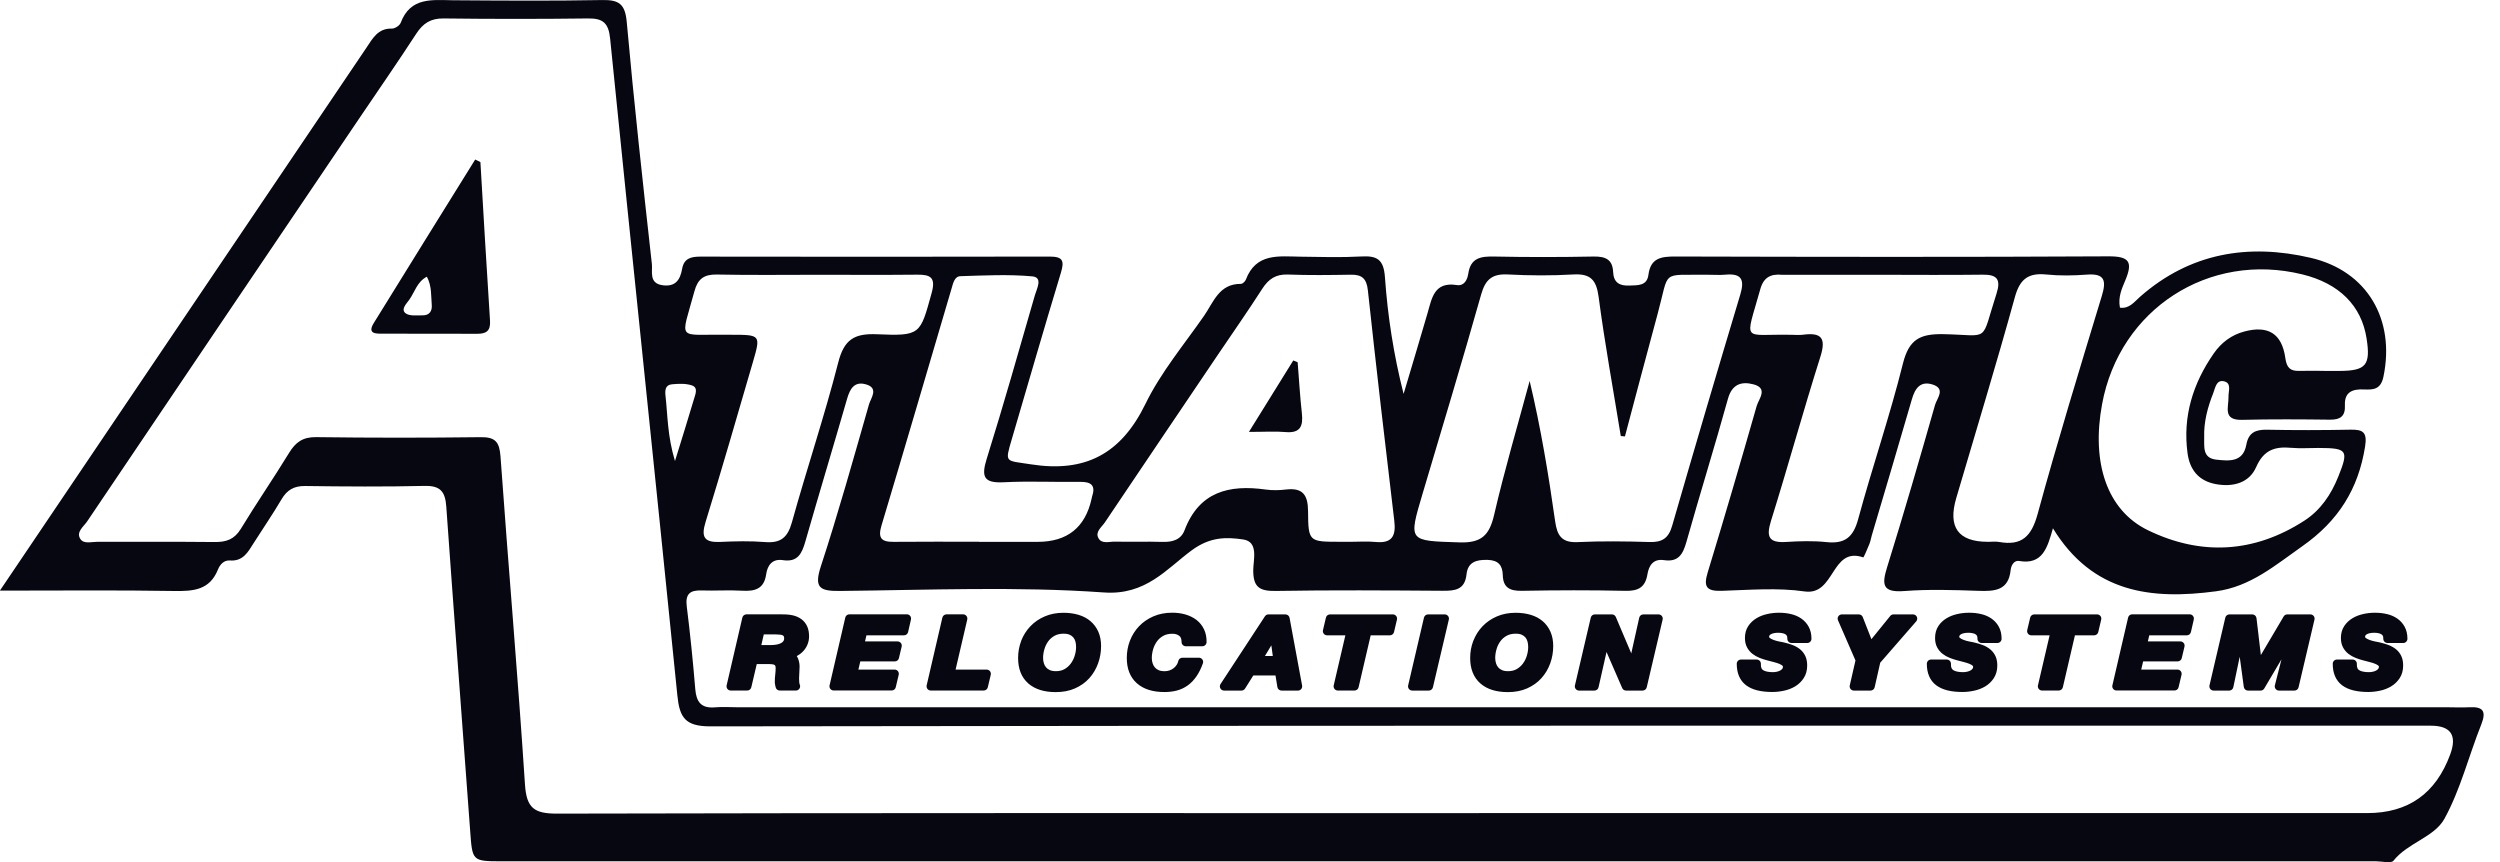 <svg width="116" height="40" viewBox="0 0 116 40" fill="none" xmlns="http://www.w3.org/2000/svg">
<g clip-path="url(#clip0_2096_4707)">
<path d="M-0 27.397C2.079 24.319 4.006 21.46 5.934 18.605C9.622 13.143 13.312 7.68 17 2.218C17.292 1.786 17.532 1.309 18.181 1.327C18.32 1.331 18.544 1.187 18.592 1.058C19.047 -0.15 20.054 0.003 21.033 0.012C23.335 0.028 25.637 0.046 27.938 0.002C28.716 -0.013 29.006 0.181 29.081 1.021C29.417 4.768 29.831 8.509 30.247 12.249C30.286 12.6 30.097 13.148 30.749 13.236C31.348 13.317 31.563 12.976 31.651 12.473C31.736 11.99 32.06 11.907 32.492 11.907C37.898 11.915 43.305 11.918 48.71 11.905C49.327 11.905 49.389 12.112 49.226 12.653C48.448 15.222 47.704 17.8 46.948 20.376C46.617 21.504 46.639 21.356 47.827 21.544C50.359 21.943 52.017 21.061 53.149 18.741C53.86 17.281 54.934 15.998 55.869 14.653C56.307 14.021 56.567 13.161 57.579 13.172C57.656 13.172 57.775 13.061 57.807 12.976C58.28 11.726 59.339 11.897 60.343 11.91C61.284 11.923 62.228 11.952 63.167 11.9C63.893 11.859 64.201 12.036 64.26 12.849C64.388 14.648 64.658 16.436 65.127 18.277C65.497 17.03 65.874 15.786 66.236 14.537C66.44 13.834 66.541 13.061 67.597 13.227C67.943 13.281 68.088 12.975 68.129 12.694C68.238 11.956 68.718 11.89 69.339 11.903C70.873 11.936 72.408 11.933 73.942 11.903C74.482 11.894 74.824 12.031 74.849 12.616C74.87 13.108 75.141 13.27 75.602 13.25C75.993 13.234 76.421 13.273 76.487 12.751C76.589 11.967 77.081 11.9 77.743 11.902C84.44 11.92 91.137 11.931 97.834 11.894C98.809 11.889 98.968 12.158 98.616 13.004C98.463 13.373 98.269 13.769 98.365 14.276C98.802 14.336 99.029 14.007 99.296 13.772C101.612 11.734 104.32 11.285 107.226 11.965C109.853 12.58 111.146 14.84 110.59 17.487C110.464 18.083 110.107 18.088 109.681 18.07C109.15 18.046 108.776 18.193 108.804 18.807C108.827 19.305 108.6 19.477 108.116 19.473C106.756 19.456 105.395 19.447 104.036 19.481C103.115 19.505 103.417 18.887 103.402 18.41C103.394 18.152 103.56 17.777 103.193 17.692C102.833 17.609 102.789 18.002 102.694 18.243C102.435 18.895 102.254 19.57 102.274 20.278C102.285 20.712 102.179 21.258 102.839 21.328C103.435 21.392 104.08 21.457 104.23 20.632C104.333 20.066 104.667 19.927 105.197 19.939C106.487 19.965 107.779 19.962 109.068 19.937C109.654 19.926 109.844 20.061 109.74 20.72C109.427 22.693 108.498 24.17 106.833 25.34C105.569 26.227 104.423 27.223 102.823 27.436C99.828 27.836 97.098 27.521 95.256 24.513C94.998 25.427 94.77 26.218 93.684 26.029C93.46 25.99 93.317 26.228 93.294 26.448C93.198 27.402 92.559 27.441 91.802 27.415C90.652 27.375 89.495 27.337 88.352 27.425C87.323 27.503 87.315 27.112 87.566 26.305C88.342 23.81 89.071 21.299 89.787 18.785C89.87 18.491 90.297 18.038 89.669 17.84C89.113 17.666 88.86 18.01 88.714 18.517C88.105 20.627 87.474 22.73 86.853 24.836C86.814 24.969 86.793 25.11 86.741 25.238C86.651 25.46 86.477 25.871 86.455 25.863C84.955 25.346 85.154 27.647 83.737 27.443C82.473 27.26 81.161 27.375 79.871 27.415C79.168 27.436 79.038 27.213 79.237 26.562C80.019 23.996 80.773 21.419 81.51 18.838C81.603 18.514 82.062 18.012 81.352 17.831C80.8 17.69 80.365 17.824 80.176 18.506C79.561 20.722 78.876 22.92 78.253 25.134C78.092 25.705 77.886 26.093 77.207 25.99C76.714 25.917 76.507 26.238 76.44 26.651C76.342 27.246 76.019 27.428 75.428 27.415C73.825 27.379 72.219 27.384 70.614 27.414C70.063 27.423 69.743 27.272 69.729 26.683C69.717 26.231 69.523 25.993 69.026 25.979C68.504 25.964 68.106 26.078 68.046 26.651C67.971 27.365 67.519 27.417 66.94 27.412C64.359 27.394 61.778 27.376 59.198 27.42C58.442 27.433 58.142 27.246 58.151 26.443C58.158 25.953 58.403 25.134 57.679 25.03C56.891 24.916 56.149 24.906 55.291 25.538C54.13 26.395 53.167 27.629 51.221 27.49C47.161 27.202 43.065 27.379 38.986 27.42C38.058 27.43 37.755 27.298 38.087 26.28C38.899 23.797 39.602 21.278 40.321 18.765C40.407 18.465 40.8 17.999 40.161 17.829C39.635 17.689 39.436 18.049 39.305 18.504C38.668 20.713 38.001 22.915 37.368 25.126C37.208 25.683 37.016 26.098 36.321 25.99C35.842 25.917 35.61 26.222 35.55 26.647C35.454 27.326 35.03 27.445 34.436 27.409C33.81 27.371 33.181 27.419 32.553 27.397C32.02 27.379 31.793 27.555 31.865 28.131C32.025 29.411 32.155 30.694 32.261 31.979C32.31 32.576 32.541 32.874 33.171 32.821C33.517 32.79 33.867 32.817 34.216 32.817C60.654 32.817 87.091 32.817 113.53 32.817C113.879 32.817 114.227 32.835 114.576 32.817C115.207 32.783 115.379 32.989 115.131 33.615C114.55 35.071 114.169 36.63 113.422 37.99C112.952 38.846 111.718 39.103 111.056 39.938C110.947 40.075 110.521 39.963 110.242 39.963C81.259 39.963 52.275 39.963 23.291 39.963C21.897 39.963 21.918 39.959 21.814 38.526C21.45 33.52 21.061 28.517 20.708 23.512C20.659 22.817 20.441 22.53 19.706 22.546C17.858 22.589 16.009 22.576 14.16 22.551C13.641 22.545 13.318 22.732 13.061 23.171C12.655 23.862 12.198 24.523 11.769 25.201C11.507 25.615 11.279 26.052 10.667 26.006C10.393 25.985 10.206 26.195 10.114 26.424C9.731 27.387 8.965 27.436 8.071 27.422C5.464 27.378 2.855 27.405 -0.003 27.405L-0 27.397ZM68.625 37.727H109.846C111.746 37.727 113.029 36.816 113.694 34.994C114.016 34.113 113.713 33.672 112.786 33.672C86.178 33.672 59.569 33.662 32.961 33.703C31.787 33.704 31.532 33.292 31.429 32.263C30.407 22.104 29.334 11.951 28.31 1.792C28.237 1.058 27.969 0.846 27.279 0.856C25.047 0.884 22.815 0.884 20.584 0.856C19.983 0.848 19.626 1.083 19.311 1.569C18.456 2.885 17.561 4.173 16.682 5.474C12.466 11.714 8.247 17.953 4.039 24.2C3.877 24.439 3.517 24.686 3.731 25.012C3.889 25.253 4.247 25.139 4.518 25.139C6.331 25.145 8.145 25.131 9.958 25.15C10.491 25.157 10.874 25.031 11.173 24.541C11.897 23.349 12.689 22.199 13.416 21.01C13.716 20.52 14.051 20.275 14.665 20.283C17.211 20.317 19.758 20.317 22.303 20.285C22.985 20.276 23.174 20.508 23.223 21.178C23.585 26.254 24.028 31.325 24.359 36.405C24.431 37.495 24.786 37.753 25.838 37.752C40.101 37.717 54.365 37.729 68.628 37.729L68.625 37.727ZM75.395 20.25C75.331 20.244 75.268 20.237 75.204 20.231C74.855 18.082 74.462 15.939 74.177 13.782C74.073 12.988 73.802 12.689 73 12.735C71.992 12.794 70.976 12.789 69.967 12.735C69.246 12.697 68.925 12.957 68.726 13.661C67.855 16.746 66.926 19.815 66.013 22.889C65.342 25.147 65.342 25.088 67.718 25.167C68.736 25.201 69.106 24.839 69.326 23.895C69.81 21.806 70.418 19.747 70.976 17.676C71.493 19.854 71.852 22.016 72.158 24.185C72.251 24.844 72.457 25.188 73.197 25.154C74.311 25.101 75.429 25.116 76.544 25.15C77.123 25.168 77.422 24.974 77.588 24.395C78.622 20.813 79.677 17.235 80.75 13.664C80.959 12.97 80.805 12.675 80.058 12.745C79.781 12.771 79.501 12.745 79.222 12.748C77.031 12.777 77.479 12.486 76.918 14.548C76.401 16.446 75.904 18.349 75.397 20.249L75.395 20.25ZM62.672 25.14C63.055 25.14 63.441 25.11 63.821 25.147C64.592 25.225 64.78 24.868 64.695 24.162C64.269 20.599 63.855 17.035 63.469 13.469C63.41 12.932 63.201 12.738 62.686 12.746C61.709 12.763 60.733 12.776 59.758 12.738C59.197 12.717 58.859 12.947 58.567 13.402C57.908 14.429 57.207 15.429 56.524 16.44C54.768 19.041 53.012 21.64 51.262 24.245C51.115 24.462 50.807 24.674 50.967 24.969C51.124 25.256 51.469 25.126 51.733 25.132C52.466 25.149 53.198 25.121 53.93 25.144C54.391 25.159 54.794 25.051 54.962 24.606C55.642 22.81 57.03 22.479 58.724 22.714C59.032 22.757 59.355 22.752 59.663 22.714C60.449 22.62 60.689 22.962 60.694 23.725C60.702 25.136 60.744 25.136 62.146 25.139C62.321 25.139 62.495 25.139 62.67 25.139L62.672 25.14ZM107.836 17.208V17.211C108.08 17.211 108.323 17.211 108.568 17.211C109.781 17.204 110.003 16.939 109.81 15.708C109.574 14.183 108.542 13.152 106.831 12.732C102.49 11.665 98.35 14.346 97.537 18.75C97.034 21.46 97.754 23.673 99.661 24.601C102.119 25.796 104.589 25.666 106.919 24.161C107.673 23.675 108.16 22.951 108.493 22.124C108.99 20.886 108.925 20.79 107.571 20.785C107.154 20.784 106.732 20.816 106.317 20.779C105.559 20.709 105.036 20.873 104.685 21.674C104.361 22.413 103.606 22.611 102.808 22.462C102.018 22.313 101.605 21.798 101.502 21.03C101.272 19.321 101.752 17.79 102.72 16.397C103.066 15.9 103.536 15.541 104.136 15.382C105.236 15.088 105.879 15.471 106.039 16.611C106.102 17.061 106.264 17.222 106.684 17.209C107.068 17.198 107.451 17.208 107.834 17.208H107.836ZM37.96 12.75C36.393 12.75 34.828 12.771 33.261 12.738C32.672 12.727 32.377 12.939 32.224 13.505C31.578 15.882 31.379 15.497 33.714 15.533C33.784 15.533 33.852 15.533 33.923 15.533C35.299 15.535 35.304 15.536 34.93 16.816C34.208 19.287 33.499 21.76 32.739 24.219C32.517 24.935 32.688 25.178 33.419 25.145C34.113 25.113 34.815 25.096 35.506 25.152C36.225 25.209 36.549 24.94 36.745 24.234C37.433 21.754 38.257 19.311 38.894 16.82C39.165 15.761 39.63 15.465 40.681 15.509C42.724 15.597 42.694 15.525 43.228 13.596C43.427 12.877 43.184 12.738 42.555 12.745C41.024 12.761 39.493 12.75 37.96 12.75ZM87.284 12.75C85.784 12.75 84.285 12.75 82.786 12.75C82.752 12.75 82.716 12.753 82.682 12.75C82.17 12.702 81.834 12.861 81.679 13.413C80.965 15.975 80.807 15.484 83.139 15.535C83.313 15.538 83.489 15.554 83.66 15.531C84.512 15.419 84.742 15.68 84.466 16.552C83.667 19.075 82.967 21.63 82.178 24.156C81.948 24.891 82.053 25.198 82.871 25.147C83.496 25.108 84.132 25.088 84.753 25.154C85.594 25.243 85.989 24.933 86.216 24.099C86.871 21.679 87.691 19.301 88.296 16.869C88.575 15.752 89.081 15.486 90.163 15.505C92.389 15.546 91.883 15.954 92.637 13.627C92.85 12.97 92.673 12.735 91.993 12.745C90.424 12.766 88.856 12.751 87.285 12.75H87.284ZM45.428 25.139V25.142C46.335 25.142 47.24 25.142 48.146 25.142C49.521 25.142 50.356 24.476 50.649 23.143C50.657 23.109 50.661 23.075 50.672 23.042C50.848 22.525 50.633 22.352 50.124 22.359C48.94 22.375 47.753 22.316 46.571 22.377C45.666 22.422 45.518 22.143 45.78 21.3C46.569 18.776 47.287 16.229 48.022 13.687C48.11 13.386 48.401 12.87 47.897 12.823C46.794 12.722 45.674 12.781 44.564 12.815C44.29 12.823 44.226 13.138 44.158 13.369C43.073 17.041 42.002 20.717 40.901 24.384C40.729 24.961 40.887 25.147 41.456 25.142C42.78 25.129 44.104 25.137 45.428 25.137V25.139ZM92.237 25.142C92.412 25.142 92.591 25.116 92.759 25.147C93.819 25.338 94.264 24.88 94.548 23.843C95.472 20.453 96.505 17.092 97.525 13.728C97.737 13.03 97.671 12.678 96.831 12.742C96.208 12.789 95.572 12.8 94.952 12.737C94.116 12.652 93.721 12.944 93.49 13.788C92.63 16.909 91.681 20.004 90.77 23.11C90.372 24.464 90.862 25.14 92.239 25.14L92.237 25.142ZM31.319 21.393C31.664 20.273 31.941 19.396 32.201 18.514C32.264 18.295 32.411 17.985 32.1 17.881C31.817 17.787 31.486 17.803 31.181 17.831C30.857 17.86 30.852 18.121 30.881 18.382C30.983 19.297 30.968 20.226 31.319 21.392V21.393Z" fill="#060711"/>
<path d="M22.291 7.52C22.437 9.974 22.576 12.428 22.737 14.88C22.768 15.355 22.563 15.49 22.136 15.488C20.676 15.48 19.218 15.488 17.759 15.483C17.448 15.483 17.029 15.498 17.343 14.989C18.905 12.456 20.479 9.931 22.049 7.402C22.129 7.441 22.211 7.481 22.291 7.521V7.52ZM19.805 12.839C19.347 13.078 19.245 13.555 18.99 13.908C18.858 14.093 18.589 14.352 18.816 14.533C18.995 14.676 19.341 14.629 19.613 14.632C19.916 14.636 20.057 14.44 20.034 14.158C19.998 13.724 20.039 13.271 19.807 12.839H19.805Z" fill="#060711"/>
<path d="M60.211 16.809C60.275 17.599 60.319 18.389 60.407 19.177C60.472 19.769 60.339 20.108 59.651 20.048C59.174 20.005 58.69 20.04 57.95 20.04C58.702 18.826 59.354 17.776 60.008 16.725L60.211 16.809Z" fill="#060711"/>
<path fill-rule="evenodd" clip-rule="evenodd" d="M54.393 29.21C54.581 29.21 54.731 29.259 54.846 29.357V29.352C54.962 29.452 55.021 29.597 55.021 29.791H55.789C55.792 29.6 55.76 29.432 55.691 29.287C55.623 29.142 55.525 29.02 55.399 28.922C55.274 28.824 55.124 28.751 54.951 28.7C54.778 28.649 54.59 28.625 54.388 28.625C54.093 28.625 53.829 28.677 53.593 28.78C53.356 28.883 53.156 29.021 52.991 29.196C52.826 29.37 52.699 29.571 52.611 29.801C52.523 30.031 52.479 30.272 52.479 30.528C52.479 30.978 52.613 31.32 52.882 31.558C53.152 31.797 53.534 31.916 54.03 31.916C54.219 31.916 54.395 31.894 54.556 31.852C54.718 31.809 54.864 31.739 54.997 31.645C55.129 31.55 55.248 31.426 55.354 31.273C55.46 31.12 55.553 30.934 55.631 30.714H54.863C54.846 30.797 54.814 30.875 54.765 30.952C54.716 31.029 54.656 31.095 54.584 31.152C54.514 31.209 54.431 31.255 54.338 31.289C54.245 31.324 54.147 31.34 54.043 31.34C53.901 31.34 53.782 31.319 53.682 31.275C53.583 31.231 53.501 31.172 53.438 31.097C53.374 31.022 53.327 30.936 53.296 30.839C53.263 30.743 53.249 30.64 53.249 30.531C53.249 30.381 53.271 30.228 53.317 30.071C53.363 29.915 53.433 29.771 53.526 29.644C53.619 29.515 53.739 29.411 53.883 29.331C54.026 29.251 54.198 29.21 54.393 29.21ZM47.566 29.804C47.654 29.576 47.781 29.373 47.946 29.199C48.111 29.024 48.311 28.886 48.548 28.783C48.784 28.68 49.048 28.628 49.343 28.628C49.578 28.628 49.792 28.658 49.984 28.715C50.177 28.772 50.34 28.858 50.473 28.972C50.607 29.087 50.711 29.228 50.785 29.395C50.858 29.563 50.894 29.755 50.894 29.975C50.894 30.233 50.852 30.481 50.767 30.715C50.682 30.95 50.56 31.157 50.398 31.337C50.237 31.516 50.038 31.658 49.802 31.762C49.565 31.867 49.293 31.919 48.986 31.919C48.491 31.919 48.109 31.8 47.838 31.562C47.569 31.324 47.436 30.981 47.436 30.531C47.436 30.275 47.48 30.034 47.568 29.804H47.566ZM48.249 30.838C48.28 30.934 48.328 31.02 48.391 31.095C48.455 31.17 48.536 31.229 48.636 31.273C48.735 31.317 48.854 31.338 48.996 31.338C49.185 31.338 49.35 31.297 49.49 31.218C49.63 31.138 49.748 31.033 49.842 30.905C49.937 30.776 50.007 30.636 50.054 30.479C50.102 30.322 50.126 30.171 50.126 30.021C50.126 29.91 50.113 29.804 50.085 29.706C50.058 29.608 50.012 29.522 49.95 29.448C49.888 29.375 49.808 29.316 49.71 29.272C49.612 29.228 49.492 29.207 49.348 29.207C49.153 29.207 48.981 29.248 48.838 29.328C48.694 29.408 48.574 29.512 48.481 29.641C48.388 29.768 48.318 29.912 48.272 30.068C48.226 30.225 48.204 30.378 48.204 30.528C48.204 30.637 48.218 30.74 48.251 30.836L48.249 30.838ZM42.078 28.703L41.945 29.284H40.047L39.891 29.957H41.647L41.52 30.494H39.764L39.583 31.263H41.51L41.373 31.844H38.683L39.411 28.7H42.078V28.703ZM36.305 28.703C36.462 28.7 36.604 28.713 36.732 28.741C36.861 28.768 36.971 28.816 37.062 28.881C37.153 28.948 37.223 29.033 37.272 29.139C37.321 29.245 37.346 29.373 37.346 29.527C37.346 29.633 37.326 29.734 37.287 29.83C37.248 29.926 37.192 30.013 37.12 30.088C37.049 30.163 36.964 30.225 36.866 30.275C36.768 30.326 36.661 30.357 36.543 30.371V30.38C36.687 30.42 36.783 30.492 36.832 30.593C36.881 30.694 36.905 30.808 36.905 30.934C36.905 31.004 36.902 31.089 36.894 31.187C36.886 31.285 36.881 31.382 36.881 31.48C36.881 31.55 36.884 31.617 36.891 31.681C36.897 31.744 36.91 31.798 36.93 31.845H36.181C36.172 31.808 36.163 31.77 36.157 31.738C36.15 31.704 36.147 31.669 36.147 31.635C36.147 31.529 36.154 31.423 36.167 31.316C36.18 31.208 36.186 31.102 36.186 30.996C36.186 30.919 36.173 30.857 36.149 30.808C36.124 30.759 36.09 30.72 36.046 30.691C36.002 30.662 35.948 30.642 35.888 30.632C35.826 30.622 35.757 30.618 35.682 30.618H34.958L34.67 31.845H33.907L34.636 28.702H36.304L36.305 28.703ZM35.787 30.125C35.891 30.125 35.99 30.115 36.085 30.098C36.18 30.079 36.264 30.049 36.338 30.009C36.411 29.97 36.47 29.918 36.514 29.855C36.558 29.791 36.581 29.716 36.581 29.628C36.581 29.54 36.566 29.475 36.533 29.424C36.502 29.372 36.46 29.334 36.41 29.307C36.357 29.28 36.297 29.263 36.229 29.254C36.16 29.246 36.088 29.241 36.013 29.241H35.285L35.079 30.127H35.788L35.787 30.125ZM44.093 31.265L44.69 28.703V28.702H43.917L43.188 31.845H45.644L45.781 31.265H44.093ZM59.644 28.703L60.226 31.847H59.463L59.35 31.148H58.044L57.604 31.847H56.797L58.856 28.703H59.644ZM59.282 30.632L59.111 29.382H59.101L58.347 30.632H59.282ZM61.713 28.703L61.576 29.284H62.672L62.075 31.845H62.848L63.445 29.284H64.492L64.629 28.703H61.713ZM67.035 28.703L66.297 31.847H65.529L66.262 28.703H67.035ZM68.927 29.199C68.76 29.373 68.635 29.576 68.547 29.804H68.543C68.455 30.034 68.411 30.275 68.411 30.531C68.411 30.981 68.547 31.324 68.816 31.562C69.085 31.8 69.468 31.919 69.964 31.919C70.27 31.919 70.543 31.867 70.779 31.762C71.016 31.658 71.214 31.516 71.376 31.337C71.537 31.157 71.661 30.95 71.746 30.715C71.831 30.481 71.873 30.233 71.873 29.975C71.873 29.755 71.837 29.563 71.764 29.395C71.691 29.228 71.588 29.087 71.454 28.972C71.32 28.858 71.157 28.772 70.965 28.715C70.772 28.658 70.559 28.628 70.324 28.628C70.031 28.628 69.765 28.68 69.528 28.783C69.292 28.886 69.091 29.024 68.927 29.199ZM69.37 31.095C69.307 31.02 69.259 30.934 69.228 30.838L69.23 30.836C69.197 30.74 69.183 30.637 69.183 30.528C69.183 30.378 69.206 30.225 69.251 30.068C69.295 29.912 69.365 29.77 69.458 29.641C69.551 29.512 69.67 29.409 69.815 29.328C69.959 29.248 70.13 29.207 70.326 29.207C70.469 29.207 70.59 29.228 70.688 29.272C70.786 29.316 70.865 29.375 70.927 29.448C70.989 29.522 71.035 29.608 71.063 29.706C71.091 29.804 71.103 29.91 71.103 30.021C71.103 30.171 71.081 30.322 71.033 30.479C70.986 30.636 70.916 30.777 70.821 30.905C70.727 31.033 70.609 31.136 70.469 31.218C70.329 31.297 70.164 31.338 69.975 31.338C69.833 31.338 69.714 31.317 69.615 31.273C69.515 31.229 69.434 31.17 69.37 31.095ZM74.794 28.703L75.743 30.94H75.752L76.251 28.703H76.956L76.217 31.847H75.449L74.49 29.641H74.481L73.982 31.847H73.267L74.001 28.703H74.794ZM81.706 31.26C81.637 31.216 81.585 31.157 81.549 31.082L81.554 31.077C81.518 31.004 81.504 30.91 81.51 30.799H80.781C80.781 31.182 80.902 31.464 81.141 31.643C81.381 31.823 81.746 31.912 82.236 31.912C82.402 31.912 82.57 31.893 82.74 31.857C82.907 31.821 83.061 31.761 83.196 31.679C83.331 31.598 83.442 31.49 83.529 31.358C83.615 31.226 83.657 31.066 83.657 30.878C83.657 30.737 83.635 30.618 83.589 30.521C83.543 30.425 83.48 30.342 83.397 30.275C83.312 30.208 83.214 30.153 83.1 30.11C82.986 30.068 82.86 30.031 82.723 29.998L82.699 29.993C82.644 29.983 82.575 29.969 82.493 29.952C82.399 29.933 82.306 29.907 82.216 29.872C82.126 29.84 82.05 29.797 81.986 29.745C81.924 29.695 81.892 29.628 81.892 29.555C81.892 29.481 81.909 29.421 81.945 29.37C81.981 29.321 82.028 29.28 82.087 29.25C82.146 29.22 82.211 29.197 82.284 29.184C82.358 29.171 82.43 29.165 82.501 29.165C82.59 29.165 82.673 29.173 82.751 29.189C82.831 29.206 82.898 29.233 82.955 29.271C83.012 29.308 83.056 29.357 83.087 29.418C83.118 29.478 83.131 29.551 83.127 29.639H83.856C83.856 29.457 83.82 29.302 83.75 29.175C83.68 29.047 83.586 28.941 83.467 28.86C83.348 28.778 83.209 28.718 83.051 28.682C82.893 28.645 82.725 28.627 82.545 28.627C82.376 28.627 82.208 28.645 82.043 28.682C81.88 28.718 81.732 28.775 81.601 28.853C81.471 28.932 81.365 29.033 81.283 29.155C81.202 29.277 81.161 29.427 81.161 29.603C81.161 29.739 81.186 29.853 81.236 29.948C81.287 30.042 81.353 30.12 81.437 30.186C81.52 30.249 81.613 30.303 81.717 30.344C81.821 30.384 81.929 30.42 82.04 30.45C82.146 30.479 82.254 30.507 82.359 30.533C82.466 30.561 82.56 30.59 82.643 30.626C82.726 30.662 82.793 30.702 82.846 30.751C82.898 30.8 82.924 30.861 82.924 30.939C82.924 31.017 82.903 31.086 82.862 31.141C82.821 31.197 82.767 31.242 82.705 31.278C82.643 31.314 82.572 31.34 82.493 31.358C82.415 31.376 82.337 31.384 82.258 31.384C82.148 31.384 82.045 31.374 81.95 31.355C81.856 31.335 81.774 31.304 81.706 31.26ZM85.463 28.703H86.25L86.773 30.042L87.859 28.703H88.764L87.062 30.658L86.793 31.847H86.02L86.299 30.627L85.463 28.703ZM90.53 31.26C90.462 31.216 90.41 31.157 90.374 31.082V31.077C90.338 31.004 90.323 30.91 90.33 30.799H89.601C89.601 31.182 89.722 31.464 89.961 31.643C90.203 31.823 90.566 31.912 91.055 31.912C91.222 31.912 91.39 31.893 91.559 31.857C91.729 31.821 91.882 31.761 92.017 31.679C92.153 31.598 92.264 31.49 92.35 31.358C92.435 31.226 92.479 31.066 92.479 30.878C92.479 30.737 92.456 30.618 92.41 30.521C92.365 30.425 92.3 30.342 92.216 30.275C92.133 30.208 92.035 30.153 91.921 30.11C91.807 30.068 91.682 30.031 91.545 29.998L91.52 29.993C91.465 29.983 91.397 29.969 91.315 29.952C91.22 29.933 91.129 29.907 91.039 29.872C90.95 29.84 90.873 29.797 90.809 29.745C90.746 29.695 90.715 29.628 90.715 29.555C90.715 29.481 90.733 29.421 90.769 29.37C90.804 29.321 90.852 29.28 90.91 29.25C90.967 29.22 91.034 29.197 91.108 29.184C91.181 29.171 91.253 29.165 91.325 29.165C91.413 29.165 91.496 29.173 91.574 29.189C91.652 29.206 91.719 29.233 91.776 29.271C91.833 29.308 91.877 29.357 91.908 29.418C91.938 29.478 91.952 29.551 91.949 29.639H92.678C92.678 29.457 92.644 29.302 92.573 29.175C92.503 29.047 92.409 28.941 92.29 28.86C92.171 28.778 92.032 28.718 91.874 28.682C91.714 28.645 91.546 28.627 91.367 28.627C91.197 28.627 91.029 28.645 90.865 28.682C90.702 28.718 90.553 28.775 90.423 28.853C90.292 28.932 90.186 29.031 90.105 29.155C90.023 29.277 89.983 29.427 89.983 29.603C89.983 29.739 90.007 29.853 90.058 29.948C90.108 30.042 90.175 30.12 90.258 30.186C90.341 30.249 90.436 30.303 90.54 30.344C90.645 30.384 90.752 30.42 90.863 30.45C90.971 30.479 91.077 30.507 91.183 30.533C91.289 30.561 91.383 30.59 91.466 30.626C91.549 30.662 91.618 30.702 91.67 30.751C91.722 30.8 91.749 30.861 91.749 30.939C91.749 31.017 91.727 31.086 91.686 31.141C91.646 31.197 91.594 31.242 91.53 31.278C91.468 31.314 91.396 31.34 91.318 31.358C91.24 31.376 91.162 31.384 91.083 31.384C90.972 31.384 90.87 31.374 90.775 31.355C90.68 31.335 90.599 31.304 90.53 31.26ZM94.253 29.284L94.39 28.703H97.305L97.169 29.284H96.122L95.525 31.845H94.752L95.349 29.284H94.253ZM101.468 29.284L101.6 28.703V28.7H98.934L98.206 31.844H100.896L101.033 31.263H99.106L99.287 30.494H101.043L101.17 29.957H99.414L99.57 29.284H101.468ZM104.506 28.703L104.775 30.98H104.785L106.13 28.703H107.202L106.463 31.847H105.744L106.38 29.346H106.37L104.893 31.847H104.306L103.968 29.346H103.958L103.435 31.847H102.711L103.445 28.703H104.506ZM109.359 31.26C109.29 31.216 109.238 31.157 109.202 31.082L109.207 31.077C109.171 31.004 109.157 30.91 109.163 30.799H108.434C108.434 31.182 108.555 31.464 108.795 31.643C109.034 31.823 109.4 31.912 109.889 31.912C110.055 31.912 110.223 31.893 110.393 31.857C110.561 31.821 110.714 31.761 110.849 31.679C110.984 31.598 111.095 31.49 111.182 31.358C111.268 31.226 111.311 31.066 111.311 30.878C111.311 30.737 111.288 30.618 111.242 30.521C111.196 30.425 111.133 30.342 111.05 30.275C110.965 30.208 110.867 30.153 110.753 30.11C110.639 30.068 110.513 30.031 110.376 29.998L110.352 29.993C110.297 29.983 110.228 29.969 110.146 29.952C110.052 29.933 109.959 29.907 109.869 29.872C109.779 29.84 109.703 29.797 109.639 29.745C109.577 29.695 109.545 29.628 109.545 29.555C109.545 29.481 109.563 29.421 109.598 29.37C109.634 29.321 109.682 29.28 109.74 29.25C109.799 29.22 109.864 29.197 109.938 29.184C110.011 29.171 110.083 29.165 110.155 29.165C110.243 29.165 110.326 29.173 110.404 29.189C110.484 29.206 110.551 29.233 110.608 29.271C110.665 29.308 110.709 29.357 110.74 29.418C110.771 29.478 110.784 29.551 110.781 29.639H111.51C111.51 29.457 111.474 29.302 111.404 29.175C111.333 29.047 111.239 28.941 111.12 28.86C111.001 28.778 110.862 28.718 110.704 28.682C110.546 28.645 110.378 28.627 110.199 28.627C110.029 28.627 109.861 28.645 109.696 28.682C109.533 28.718 109.385 28.775 109.254 28.853C109.124 28.932 109.018 29.033 108.936 29.155C108.855 29.277 108.814 29.427 108.814 29.603C108.814 29.739 108.839 29.853 108.889 29.948C108.94 30.042 109.007 30.12 109.09 30.186C109.173 30.249 109.266 30.303 109.37 30.344C109.475 30.384 109.582 30.42 109.693 30.45C109.799 30.479 109.907 30.507 110.013 30.533C110.119 30.561 110.213 30.59 110.296 30.626C110.38 30.662 110.446 30.702 110.499 30.751C110.551 30.8 110.577 30.861 110.577 30.939C110.577 31.017 110.556 31.086 110.515 31.141C110.474 31.197 110.42 31.242 110.358 31.278C110.296 31.314 110.225 31.34 110.146 31.358C110.068 31.376 109.99 31.384 109.912 31.384C109.801 31.384 109.698 31.374 109.603 31.355C109.509 31.335 109.427 31.304 109.359 31.26Z" fill="#060711"/>
<path d="M54.846 29.357L54.72 29.507C54.778 29.556 54.86 29.567 54.929 29.535C54.998 29.503 55.042 29.433 55.042 29.357H54.846ZM54.846 29.352L54.974 29.204C54.916 29.154 54.834 29.142 54.765 29.174C54.695 29.206 54.651 29.276 54.651 29.352H54.846ZM55.021 29.791H54.825C54.825 29.899 54.913 29.986 55.021 29.986V29.791ZM55.789 29.791V29.986C55.896 29.986 55.983 29.901 55.985 29.794L55.789 29.791ZM55.399 28.922L55.52 28.767V28.767L55.399 28.922ZM54.951 28.7L54.896 28.888L54.951 28.7ZM53.593 28.78L53.671 28.959V28.959L53.593 28.78ZM52.991 29.196L52.849 29.061V29.061L52.991 29.196ZM52.611 29.801L52.794 29.871V29.871L52.611 29.801ZM52.882 31.558L52.752 31.705L52.752 31.705L52.882 31.558ZM54.997 31.645L54.883 31.486L54.883 31.486L54.997 31.645ZM55.354 31.273L55.193 31.162V31.162L55.354 31.273ZM55.631 30.714L55.815 30.779C55.837 30.719 55.827 30.653 55.791 30.601C55.754 30.549 55.694 30.518 55.631 30.518V30.714ZM54.863 30.714V30.518C54.769 30.518 54.689 30.584 54.671 30.676L54.863 30.714ZM54.584 31.152L54.462 30.999L54.461 31.001L54.584 31.152ZM54.338 31.289L54.405 31.473L54.405 31.473L54.338 31.289ZM53.682 31.275L53.603 31.454V31.454L53.682 31.275ZM53.438 31.097L53.587 30.97V30.97L53.438 31.097ZM53.296 30.839L53.482 30.779L53.481 30.776L53.296 30.839ZM53.526 29.644L53.684 29.76L53.684 29.759L53.526 29.644ZM53.883 29.331L53.788 29.16L53.883 29.331ZM47.946 29.199L47.804 29.065L47.804 29.065L47.946 29.199ZM47.566 29.804L47.383 29.733C47.36 29.794 47.368 29.861 47.405 29.915C47.441 29.968 47.502 30 47.566 30V29.804ZM48.548 28.783L48.626 28.963V28.963L48.548 28.783ZM50.473 28.972L50.6 28.823V28.823L50.473 28.972ZM50.785 29.395L50.964 29.316L50.964 29.316L50.785 29.395ZM50.767 30.715L50.951 30.782V30.782L50.767 30.715ZM50.398 31.337L50.544 31.468L50.398 31.337ZM49.802 31.762L49.723 31.583L49.723 31.583L49.802 31.762ZM47.838 31.562L47.709 31.708L47.709 31.709L47.838 31.562ZM47.568 29.804L47.75 29.874C47.773 29.814 47.765 29.746 47.729 29.693C47.692 29.64 47.632 29.608 47.568 29.608V29.804ZM48.391 31.095L48.54 30.969L48.54 30.969L48.391 31.095ZM48.249 30.838L48.111 30.699C48.059 30.751 48.041 30.828 48.063 30.898L48.249 30.838ZM48.636 31.273L48.556 31.452L48.556 31.452L48.636 31.273ZM49.49 31.218L49.393 31.048V31.048L49.49 31.218ZM50.054 30.479L49.867 30.422V30.422L50.054 30.479ZM50.085 29.706L49.897 29.759L49.897 29.759L50.085 29.706ZM49.95 29.448L49.8 29.575L49.95 29.448ZM49.71 29.272L49.63 29.451L49.71 29.272ZM48.838 29.328L48.743 29.157L48.743 29.157L48.838 29.328ZM48.481 29.641L48.639 29.756L48.639 29.755L48.481 29.641ZM48.272 30.068L48.46 30.123V30.123L48.272 30.068ZM48.251 30.836L48.389 30.975C48.442 30.922 48.46 30.844 48.436 30.773L48.251 30.836ZM41.945 29.284V29.479C42.037 29.479 42.116 29.416 42.136 29.327L41.945 29.284ZM42.078 28.703L42.268 28.747C42.272 28.732 42.273 28.718 42.273 28.703H42.078ZM40.047 29.284V29.088C39.956 29.088 39.877 29.151 39.857 29.239L40.047 29.284ZM39.891 29.957L39.7 29.913C39.687 29.971 39.7 30.032 39.738 30.079C39.775 30.126 39.831 30.153 39.891 30.153V29.957ZM41.647 29.957L41.837 30.002C41.851 29.944 41.838 29.883 41.8 29.836C41.763 29.789 41.707 29.762 41.647 29.762V29.957ZM41.52 30.494V30.689C41.611 30.689 41.689 30.627 41.71 30.539L41.52 30.494ZM39.764 30.494V30.298C39.673 30.298 39.594 30.36 39.573 30.449L39.764 30.494ZM39.583 31.263L39.392 31.218C39.379 31.277 39.392 31.338 39.429 31.385C39.466 31.432 39.523 31.459 39.583 31.459V31.263ZM41.51 31.263L41.7 31.308C41.714 31.25 41.701 31.189 41.663 31.142C41.626 31.095 41.57 31.068 41.51 31.068V31.263ZM41.373 31.844V32.039C41.464 32.039 41.543 31.977 41.563 31.889L41.373 31.844ZM38.683 31.844L38.492 31.8C38.478 31.858 38.492 31.919 38.529 31.965C38.566 32.012 38.623 32.039 38.683 32.039V31.844ZM39.411 28.7V28.504C39.321 28.504 39.241 28.567 39.221 28.656L39.411 28.7ZM42.078 28.7H42.273C42.273 28.592 42.186 28.504 42.078 28.504V28.7ZM36.732 28.741L36.774 28.549V28.549L36.732 28.741ZM36.305 28.703L36.167 28.842C36.205 28.879 36.256 28.9 36.309 28.899L36.305 28.703ZM37.062 28.881L37.177 28.723L37.175 28.722L37.062 28.881ZM37.272 29.139L37.094 29.221L37.094 29.221L37.272 29.139ZM37.287 29.83L37.106 29.756V29.756L37.287 29.83ZM36.866 30.275L36.776 30.101L36.776 30.101L36.866 30.275ZM36.543 30.371L36.519 30.177C36.421 30.189 36.348 30.273 36.348 30.371H36.543ZM36.543 30.38H36.348C36.348 30.467 36.406 30.544 36.49 30.568L36.543 30.38ZM36.832 30.593L36.656 30.678L36.832 30.593ZM36.891 31.681L36.696 31.701L36.696 31.701L36.891 31.681ZM36.93 31.845V32.041C36.995 32.041 37.056 32.008 37.092 31.954C37.129 31.9 37.136 31.831 37.111 31.771L36.93 31.845ZM36.181 31.845L35.992 31.895C36.014 31.981 36.092 32.041 36.181 32.041V31.845ZM36.157 31.738L35.965 31.774L35.965 31.776L36.157 31.738ZM36.167 31.316L35.972 31.292L36.167 31.316ZM36.149 30.808L35.974 30.896L35.974 30.896L36.149 30.808ZM35.888 30.632L35.919 30.439L35.918 30.439L35.888 30.632ZM34.958 30.618V30.422C34.867 30.422 34.789 30.484 34.768 30.573L34.958 30.618ZM34.67 31.845V32.041C34.761 32.041 34.839 31.979 34.86 31.89L34.67 31.845ZM33.907 31.845L33.716 31.801C33.703 31.859 33.716 31.921 33.753 31.967C33.791 32.014 33.847 32.041 33.907 32.041V31.845ZM34.636 28.702V28.506C34.544 28.506 34.465 28.569 34.445 28.657L34.636 28.702ZM36.304 28.702L36.442 28.563C36.405 28.527 36.355 28.506 36.304 28.506V28.702ZM36.085 30.098L36.121 30.29L36.085 30.098ZM35.787 30.125V29.93C35.708 29.93 35.636 29.977 35.606 30.05C35.576 30.123 35.592 30.208 35.648 30.264L35.787 30.125ZM36.338 30.009L36.246 29.837H36.246L36.338 30.009ZM36.514 29.855L36.675 29.966L36.514 29.855ZM36.533 29.424L36.365 29.524L36.369 29.53L36.533 29.424ZM36.41 29.307L36.504 29.135L36.497 29.132L36.41 29.307ZM36.229 29.254L36.205 29.449L36.229 29.254ZM35.285 29.241V29.046C35.193 29.046 35.114 29.108 35.094 29.197L35.285 29.241ZM35.079 30.127L34.888 30.083C34.875 30.141 34.889 30.202 34.926 30.248C34.963 30.295 35.019 30.323 35.079 30.323V30.127ZM35.788 30.127V30.323C35.867 30.323 35.939 30.275 35.969 30.202C35.999 30.129 35.983 30.044 35.927 29.988L35.788 30.127ZM44.69 28.703L44.88 28.748C44.884 28.733 44.885 28.718 44.885 28.703H44.69ZM44.093 31.265L43.902 31.221C43.889 31.279 43.903 31.34 43.94 31.387C43.977 31.433 44.033 31.461 44.093 31.461V31.265ZM44.69 28.702H44.885C44.885 28.594 44.798 28.506 44.69 28.506V28.702ZM43.917 28.702V28.506C43.826 28.506 43.747 28.569 43.726 28.657L43.917 28.702ZM43.188 31.845L42.997 31.801C42.984 31.859 42.998 31.921 43.035 31.967C43.072 32.014 43.128 32.041 43.188 32.041V31.845ZM45.644 31.845V32.041C45.734 32.041 45.813 31.979 45.834 31.89L45.644 31.845ZM45.781 31.265L45.971 31.31C45.985 31.252 45.971 31.19 45.934 31.143C45.897 31.097 45.84 31.069 45.781 31.069V31.265ZM60.226 31.847V32.043C60.284 32.043 60.339 32.017 60.376 31.972C60.413 31.927 60.429 31.869 60.418 31.811L60.226 31.847ZM59.644 28.703L59.836 28.668C59.819 28.575 59.738 28.508 59.644 28.508V28.703ZM59.463 31.847L59.27 31.878C59.285 31.973 59.367 32.043 59.463 32.043V31.847ZM59.35 31.148L59.544 31.116C59.528 31.022 59.446 30.952 59.35 30.952V31.148ZM58.044 31.148V30.952C57.977 30.952 57.914 30.986 57.879 31.043L58.044 31.148ZM57.604 31.847V32.043C57.671 32.043 57.734 32.008 57.77 31.951L57.604 31.847ZM56.797 31.847L56.633 31.74C56.594 31.8 56.59 31.877 56.625 31.94C56.659 32.003 56.725 32.043 56.797 32.043V31.847ZM58.856 28.703V28.508C58.79 28.508 58.729 28.541 58.693 28.596L58.856 28.703ZM59.111 29.382L59.304 29.355C59.291 29.258 59.208 29.186 59.111 29.186V29.382ZM59.282 30.632V30.828C59.338 30.828 59.392 30.803 59.429 30.761C59.466 30.718 59.483 30.662 59.476 30.606L59.282 30.632ZM59.101 29.382V29.186C59.032 29.186 58.969 29.222 58.933 29.281L59.101 29.382ZM58.347 30.632L58.18 30.531C58.144 30.592 58.142 30.667 58.177 30.729C58.212 30.79 58.277 30.828 58.347 30.828V30.632ZM61.576 29.284L61.386 29.239C61.372 29.297 61.386 29.358 61.423 29.405C61.46 29.452 61.516 29.479 61.576 29.479V29.284ZM61.713 28.703V28.508C61.622 28.508 61.543 28.57 61.523 28.658L61.713 28.703ZM62.672 29.284L62.862 29.328C62.876 29.27 62.862 29.209 62.825 29.162C62.788 29.115 62.731 29.088 62.672 29.088V29.284ZM62.075 31.845L61.884 31.801C61.871 31.859 61.885 31.92 61.922 31.967C61.959 32.014 62.015 32.041 62.075 32.041V31.845ZM62.848 31.845V32.041C62.939 32.041 63.018 31.978 63.038 31.89L62.848 31.845ZM63.445 29.284V29.088C63.354 29.088 63.275 29.151 63.254 29.239L63.445 29.284ZM64.492 29.284V29.479C64.582 29.479 64.661 29.417 64.682 29.329L64.492 29.284ZM64.629 28.703L64.819 28.748C64.833 28.69 64.819 28.629 64.782 28.582C64.745 28.535 64.688 28.508 64.629 28.508V28.703ZM66.297 31.847V32.043C66.387 32.043 66.466 31.98 66.487 31.892L66.297 31.847ZM67.035 28.703L67.226 28.748C67.239 28.69 67.226 28.629 67.189 28.582C67.151 28.535 67.095 28.508 67.035 28.508V28.703ZM65.529 31.847L65.338 31.803C65.325 31.861 65.338 31.922 65.375 31.969C65.412 32.015 65.469 32.043 65.529 32.043V31.847ZM66.262 28.703V28.508C66.171 28.508 66.093 28.57 66.072 28.659L66.262 28.703ZM68.547 29.804V30C68.628 30 68.7 29.95 68.729 29.874L68.547 29.804ZM68.927 29.199L69.068 29.334L69.069 29.333L68.927 29.199ZM68.543 29.804V29.608C68.462 29.608 68.39 29.658 68.361 29.734L68.543 29.804ZM71.376 31.337L71.521 31.468V31.468L71.376 31.337ZM71.746 30.715L71.562 30.649V30.649L71.746 30.715ZM71.764 29.395L71.943 29.316L71.943 29.316L71.764 29.395ZM71.454 28.972L71.581 28.823V28.823L71.454 28.972ZM69.528 28.783L69.606 28.963V28.963L69.528 28.783ZM69.228 30.838L69.09 30.699C69.038 30.751 69.02 30.828 69.042 30.898L69.228 30.838ZM69.37 31.095L69.221 31.222L69.221 31.222L69.37 31.095ZM69.23 30.836L69.368 30.974C69.421 30.922 69.439 30.844 69.415 30.773L69.23 30.836ZM69.251 30.068L69.439 30.123L69.439 30.121L69.251 30.068ZM69.815 29.328L69.72 29.157L69.719 29.157L69.815 29.328ZM70.688 29.272L70.607 29.451L70.688 29.272ZM70.927 29.448L70.778 29.575L70.927 29.448ZM71.063 29.706L70.874 29.759L71.063 29.706ZM71.033 30.479L70.846 30.422V30.422L71.033 30.479ZM70.821 30.905L70.664 30.788L70.664 30.789L70.821 30.905ZM70.469 31.218L70.566 31.388L70.568 31.387L70.469 31.218ZM69.615 31.273L69.694 31.094L69.694 31.094L69.615 31.273ZM75.743 30.94L75.562 31.017C75.593 31.089 75.664 31.136 75.743 31.136V30.94ZM74.794 28.703L74.974 28.627C74.943 28.555 74.872 28.508 74.794 28.508V28.703ZM75.752 30.94V31.136C75.844 31.136 75.923 31.073 75.943 30.983L75.752 30.94ZM76.251 28.703V28.508C76.16 28.508 76.08 28.571 76.06 28.661L76.251 28.703ZM76.956 28.703L77.146 28.748C77.16 28.69 77.146 28.629 77.109 28.582C77.072 28.535 77.016 28.508 76.956 28.508V28.703ZM76.217 31.847V32.043C76.308 32.043 76.387 31.98 76.408 31.892L76.217 31.847ZM75.449 31.847L75.27 31.925C75.301 31.997 75.371 32.043 75.449 32.043V31.847ZM74.49 29.641L74.67 29.563C74.639 29.491 74.568 29.445 74.49 29.445V29.641ZM74.481 29.641V29.445C74.389 29.445 74.31 29.509 74.29 29.598L74.481 29.641ZM73.982 31.847V32.043C74.073 32.043 74.152 31.979 74.172 31.89L73.982 31.847ZM73.267 31.847L73.077 31.803C73.063 31.861 73.077 31.922 73.114 31.969C73.151 32.015 73.208 32.043 73.267 32.043V31.847ZM74.001 28.703V28.508C73.91 28.508 73.831 28.57 73.811 28.659L74.001 28.703ZM81.549 31.082L81.411 30.944C81.352 31.003 81.337 31.092 81.373 31.167L81.549 31.082ZM81.706 31.26L81.6 31.425L81.706 31.26ZM81.554 31.077L81.692 31.216C81.751 31.157 81.766 31.067 81.73 30.991L81.554 31.077ZM81.51 30.799L81.705 30.81C81.709 30.756 81.689 30.704 81.652 30.664C81.615 30.625 81.564 30.603 81.51 30.603V30.799ZM80.781 30.799V30.603C80.673 30.603 80.585 30.691 80.585 30.799H80.781ZM82.74 31.857L82.78 32.048L82.78 32.048L82.74 31.857ZM83.196 31.679L83.095 31.512L83.095 31.512L83.196 31.679ZM83.529 31.358L83.365 31.251L83.365 31.251L83.529 31.358ZM83.589 30.521L83.766 30.438V30.438L83.589 30.521ZM83.397 30.275L83.519 30.123L83.518 30.122L83.397 30.275ZM83.1 30.11L83.032 30.294L83.1 30.11ZM82.723 29.998L82.769 29.808L82.76 29.806L82.723 29.998ZM82.699 29.993L82.736 29.801L82.736 29.801L82.699 29.993ZM82.493 29.952L82.533 29.761L82.493 29.952ZM82.216 29.872L82.286 29.69L82.283 29.689L82.216 29.872ZM81.986 29.745L82.11 29.594L82.11 29.594L81.986 29.745ZM81.945 29.37L81.788 29.255L81.786 29.257L81.945 29.37ZM82.087 29.25L82 29.075L81.996 29.076L82.087 29.25ZM82.284 29.184L82.25 28.992L82.25 28.992L82.284 29.184ZM82.751 29.189L82.711 29.381L82.712 29.381L82.751 29.189ZM82.955 29.271L82.847 29.434L82.847 29.434L82.955 29.271ZM83.087 29.418L83.261 29.328L83.261 29.328L83.087 29.418ZM83.127 29.639L82.932 29.632C82.93 29.685 82.95 29.737 82.987 29.775C83.023 29.813 83.074 29.835 83.127 29.835V29.639ZM83.856 29.639V29.835C83.965 29.835 84.052 29.747 84.052 29.639H83.856ZM83.75 29.175L83.922 29.08L83.75 29.175ZM83.467 28.86L83.577 28.698V28.698L83.467 28.86ZM83.051 28.682L83.006 28.872L83.008 28.873L83.051 28.682ZM82.043 28.682L82.085 28.873L82.087 28.873L82.043 28.682ZM81.283 29.155L81.446 29.264L81.446 29.264L81.283 29.155ZM81.236 29.948L81.409 29.855V29.855L81.236 29.948ZM81.437 30.186L81.316 30.34L81.318 30.341L81.437 30.186ZM81.717 30.344L81.788 30.161V30.161L81.717 30.344ZM82.04 30.45L82.092 30.261L82.09 30.261L82.04 30.45ZM82.359 30.533L82.409 30.343L82.406 30.343L82.359 30.533ZM82.643 30.626L82.721 30.446V30.446L82.643 30.626ZM82.846 30.751L82.712 30.894V30.894L82.846 30.751ZM82.705 31.278L82.803 31.447V31.447L82.705 31.278ZM82.493 31.358L82.537 31.549L82.537 31.549L82.493 31.358ZM81.95 31.355L81.911 31.546L81.911 31.546L81.95 31.355ZM86.25 28.703L86.432 28.632C86.403 28.557 86.331 28.508 86.25 28.508V28.703ZM85.463 28.703V28.508C85.397 28.508 85.335 28.541 85.299 28.596C85.263 28.651 85.257 28.721 85.283 28.781L85.463 28.703ZM86.773 30.042L86.591 30.113C86.617 30.178 86.675 30.225 86.743 30.235C86.812 30.246 86.882 30.219 86.925 30.165L86.773 30.042ZM87.859 28.703V28.508C87.8 28.508 87.745 28.534 87.708 28.58L87.859 28.703ZM88.764 28.703L88.912 28.832C88.962 28.774 88.974 28.692 88.943 28.622C88.911 28.552 88.841 28.508 88.764 28.508V28.703ZM87.062 30.658L86.915 30.53C86.893 30.554 86.879 30.584 86.871 30.615L87.062 30.658ZM86.793 31.847V32.043C86.885 32.043 86.964 31.979 86.984 31.89L86.793 31.847ZM86.02 31.847L85.829 31.803C85.816 31.861 85.83 31.922 85.867 31.969C85.904 32.016 85.961 32.043 86.02 32.043V31.847ZM86.299 30.627L86.49 30.671C86.499 30.63 86.495 30.588 86.478 30.549L86.299 30.627ZM90.374 31.082H90.178C90.178 31.112 90.185 31.14 90.197 31.167L90.374 31.082ZM90.53 31.26L90.636 31.096L90.636 31.096L90.53 31.26ZM90.374 31.077H90.57C90.57 31.048 90.563 31.018 90.55 30.991L90.374 31.077ZM90.33 30.799L90.525 30.81C90.528 30.756 90.509 30.704 90.472 30.664C90.435 30.625 90.384 30.603 90.33 30.603V30.799ZM89.601 30.799V30.603C89.493 30.603 89.405 30.691 89.405 30.799H89.601ZM89.961 31.643L89.844 31.8L89.845 31.8L89.961 31.643ZM92.017 31.679L91.916 31.512V31.512L92.017 31.679ZM92.35 31.358L92.514 31.465L92.515 31.464L92.35 31.358ZM92.41 30.521L92.234 30.605L92.234 30.605L92.41 30.521ZM92.216 30.275L92.094 30.428V30.428L92.216 30.275ZM91.921 30.11L91.853 30.294V30.294L91.921 30.11ZM91.545 29.998L91.59 29.808L91.582 29.806L91.545 29.998ZM91.52 29.993L91.558 29.801L91.558 29.801L91.52 29.993ZM91.315 29.952L91.354 29.761V29.761L91.315 29.952ZM91.039 29.872L91.109 29.69L91.106 29.689L91.039 29.872ZM90.809 29.745L90.933 29.594L90.931 29.592L90.809 29.745ZM90.769 29.37L90.611 29.255L90.609 29.257L90.769 29.37ZM90.91 29.25L90.821 29.076L90.819 29.076L90.91 29.25ZM91.108 29.184L91.142 29.377L91.142 29.377L91.108 29.184ZM91.574 29.189L91.614 28.998L91.614 28.998L91.574 29.189ZM91.776 29.271L91.669 29.434L91.669 29.434L91.776 29.271ZM91.908 29.418L92.084 29.332L92.082 29.328L91.908 29.418ZM91.949 29.639L91.754 29.632C91.751 29.685 91.771 29.737 91.808 29.775C91.845 29.813 91.896 29.835 91.949 29.835V29.639ZM92.678 29.639V29.835C92.786 29.835 92.874 29.747 92.874 29.639H92.678ZM92.573 29.175L92.745 29.08L92.573 29.175ZM92.29 28.86L92.179 29.021V29.021L92.29 28.86ZM91.874 28.682L91.829 28.873L91.831 28.873L91.874 28.682ZM90.865 28.682L90.907 28.873L90.908 28.873L90.865 28.682ZM90.423 28.853L90.322 28.686V28.686L90.423 28.853ZM90.105 29.155L90.268 29.264L90.268 29.262L90.105 29.155ZM90.058 29.948L90.23 29.855V29.855L90.058 29.948ZM90.258 30.186L90.137 30.34L90.139 30.341L90.258 30.186ZM90.54 30.344L90.611 30.161L90.54 30.344ZM90.863 30.45L90.915 30.261L90.913 30.261L90.863 30.45ZM91.183 30.533L91.232 30.343L91.229 30.343L91.183 30.533ZM91.466 30.626L91.544 30.446V30.446L91.466 30.626ZM91.67 30.751L91.536 30.894L91.536 30.894L91.67 30.751ZM91.686 31.141L91.844 31.257L91.844 31.257L91.686 31.141ZM91.53 31.278L91.434 31.108L91.432 31.109L91.53 31.278ZM91.318 31.358L91.274 31.167V31.167L91.318 31.358ZM90.775 31.355L90.735 31.546L90.775 31.355ZM94.39 28.703V28.508C94.299 28.508 94.22 28.57 94.2 28.658L94.39 28.703ZM94.253 29.284L94.063 29.239C94.049 29.297 94.062 29.358 94.1 29.405C94.137 29.452 94.193 29.479 94.253 29.479V29.284ZM97.305 28.703L97.496 28.748C97.51 28.69 97.496 28.629 97.459 28.582C97.422 28.535 97.365 28.508 97.305 28.508V28.703ZM97.169 29.284V29.479C97.259 29.479 97.338 29.417 97.359 29.329L97.169 29.284ZM96.122 29.284V29.088C96.031 29.088 95.952 29.151 95.931 29.239L96.122 29.284ZM95.525 31.845V32.041C95.616 32.041 95.695 31.978 95.716 31.89L95.525 31.845ZM94.752 31.845L94.561 31.801C94.548 31.859 94.562 31.92 94.599 31.967C94.636 32.014 94.692 32.041 94.752 32.041V31.845ZM95.349 29.284L95.539 29.328C95.553 29.27 95.539 29.209 95.502 29.162C95.465 29.115 95.409 29.088 95.349 29.088V29.284ZM101.6 28.703L101.791 28.747C101.794 28.732 101.796 28.718 101.796 28.703H101.6ZM101.468 29.284V29.479C101.56 29.479 101.639 29.416 101.659 29.327L101.468 29.284ZM101.6 28.7H101.796C101.796 28.592 101.708 28.504 101.6 28.504V28.7ZM98.934 28.7V28.504C98.843 28.504 98.764 28.567 98.744 28.656L98.934 28.7ZM98.206 31.844L98.015 31.8C98.001 31.858 98.015 31.919 98.052 31.965C98.089 32.012 98.146 32.039 98.206 32.039V31.844ZM100.896 31.844V32.039C100.987 32.039 101.066 31.977 101.086 31.889L100.896 31.844ZM101.033 31.263L101.223 31.308C101.237 31.25 101.223 31.189 101.186 31.142C101.149 31.095 101.093 31.068 101.033 31.068V31.263ZM99.106 31.263L98.915 31.218C98.901 31.277 98.915 31.338 98.952 31.385C98.989 31.432 99.046 31.459 99.106 31.459V31.263ZM99.287 30.494V30.298C99.196 30.298 99.117 30.36 99.096 30.449L99.287 30.494ZM101.043 30.494V30.689C101.133 30.689 101.212 30.627 101.233 30.539L101.043 30.494ZM101.17 29.957L101.36 30.002C101.374 29.944 101.361 29.883 101.323 29.836C101.286 29.789 101.23 29.762 101.17 29.762V29.957ZM99.414 29.957L99.223 29.913C99.21 29.971 99.223 30.032 99.26 30.079C99.298 30.126 99.354 30.153 99.414 30.153V29.957ZM99.57 29.284V29.088C99.479 29.088 99.4 29.151 99.38 29.239L99.57 29.284ZM104.775 30.98L104.581 31.003C104.593 31.101 104.676 31.175 104.775 31.175V30.98ZM104.506 28.703L104.701 28.68C104.689 28.582 104.605 28.508 104.506 28.508V28.703ZM104.785 30.98V31.175C104.854 31.175 104.918 31.139 104.953 31.079L104.785 30.98ZM106.13 28.703V28.508C106.061 28.508 105.997 28.544 105.962 28.604L106.13 28.703ZM107.202 28.703L107.392 28.748C107.406 28.69 107.392 28.629 107.355 28.582C107.318 28.535 107.261 28.508 107.202 28.508V28.703ZM106.463 31.847V32.043C106.554 32.043 106.633 31.98 106.653 31.892L106.463 31.847ZM105.744 31.847L105.554 31.799C105.539 31.857 105.552 31.919 105.589 31.967C105.626 32.015 105.683 32.043 105.744 32.043V31.847ZM106.38 29.346L106.569 29.394C106.584 29.335 106.571 29.273 106.534 29.226C106.497 29.178 106.44 29.15 106.38 29.15V29.346ZM106.37 29.346V29.15C106.301 29.15 106.237 29.187 106.201 29.246L106.37 29.346ZM104.893 31.847V32.043C104.962 32.043 105.026 32.006 105.061 31.947L104.893 31.847ZM104.306 31.847L104.112 31.873C104.125 31.97 104.208 32.043 104.306 32.043V31.847ZM103.968 29.346L104.162 29.32C104.149 29.223 104.066 29.15 103.968 29.15V29.346ZM103.958 29.346V29.15C103.866 29.15 103.786 29.215 103.767 29.306L103.958 29.346ZM103.435 31.847V32.043C103.528 32.043 103.607 31.978 103.626 31.887L103.435 31.847ZM102.711 31.847L102.52 31.803C102.507 31.861 102.521 31.922 102.558 31.969C102.595 32.015 102.651 32.043 102.711 32.043V31.847ZM103.445 28.703V28.508C103.354 28.508 103.275 28.57 103.254 28.659L103.445 28.703ZM109.202 31.082L109.064 30.944C109.005 31.003 108.99 31.092 109.026 31.167L109.202 31.082ZM109.359 31.26L109.253 31.425L109.253 31.425L109.359 31.26ZM109.207 31.077L109.346 31.216C109.405 31.157 109.42 31.067 109.383 30.991L109.207 31.077ZM109.163 30.799L109.358 30.81C109.362 30.756 109.342 30.704 109.305 30.664C109.269 30.625 109.217 30.603 109.163 30.603V30.799ZM108.434 30.799V30.603C108.326 30.603 108.239 30.691 108.239 30.799H108.434ZM108.795 31.643L108.912 31.487V31.487L108.795 31.643ZM110.393 31.857L110.433 32.048L110.433 32.048L110.393 31.857ZM110.849 31.679L110.748 31.512V31.512L110.849 31.679ZM111.182 31.358L111.018 31.251L111.018 31.251L111.182 31.358ZM111.242 30.521L111.065 30.605V30.605L111.242 30.521ZM111.05 30.275L111.172 30.123L111.171 30.122L111.05 30.275ZM110.753 30.11L110.821 29.927L110.821 29.927L110.753 30.11ZM110.376 29.998L110.422 29.808L110.414 29.806L110.376 29.998ZM110.352 29.993L110.389 29.801L110.389 29.801L110.352 29.993ZM110.146 29.952L110.186 29.761L110.146 29.952ZM109.869 29.872L109.939 29.69L109.936 29.689L109.869 29.872ZM109.639 29.745L109.763 29.594L109.763 29.594L109.639 29.745ZM109.598 29.37L109.441 29.255L109.439 29.257L109.598 29.37ZM109.74 29.25L109.653 29.075L109.649 29.076L109.74 29.25ZM109.938 29.184L109.903 28.992V28.992L109.938 29.184ZM110.404 29.189L110.364 29.381L110.365 29.381L110.404 29.189ZM110.608 29.271L110.5 29.434L110.5 29.434L110.608 29.271ZM110.74 29.418L110.914 29.328L110.74 29.418ZM110.781 29.639L110.585 29.632C110.583 29.685 110.603 29.737 110.64 29.775C110.677 29.813 110.728 29.835 110.781 29.835V29.639ZM111.51 29.639V29.835C111.618 29.835 111.705 29.747 111.705 29.639H111.51ZM111.404 29.175L111.575 29.08L111.404 29.175ZM111.12 28.86L111.23 28.698V28.698L111.12 28.86ZM110.704 28.682L110.659 28.872L110.661 28.873L110.704 28.682ZM109.696 28.682L109.738 28.873L109.74 28.873L109.696 28.682ZM108.936 29.155L109.099 29.264L109.099 29.264L108.936 29.155ZM108.889 29.948L109.062 29.855L109.062 29.855L108.889 29.948ZM109.09 30.186L108.969 30.34L108.971 30.341L109.09 30.186ZM109.37 30.344L109.441 30.161V30.161L109.37 30.344ZM109.693 30.45L109.745 30.261L109.743 30.261L109.693 30.45ZM110.013 30.533L110.062 30.343L110.059 30.343L110.013 30.533ZM110.296 30.626L110.374 30.446V30.446L110.296 30.626ZM110.499 30.751L110.365 30.894V30.894L110.499 30.751ZM110.358 31.278L110.456 31.447L110.456 31.447L110.358 31.278ZM109.603 31.355L109.564 31.546L109.603 31.355ZM54.973 29.208C54.814 29.074 54.616 29.015 54.393 29.015V29.406C54.545 29.406 54.647 29.445 54.72 29.507L54.973 29.208ZM54.651 29.352V29.357H55.042V29.352H54.651ZM55.217 29.791C55.217 29.555 55.144 29.349 54.974 29.204L54.719 29.501C54.781 29.554 54.825 29.639 54.825 29.791H55.217ZM55.789 29.595H55.021V29.986H55.789V29.595ZM55.514 29.37C55.568 29.484 55.596 29.621 55.593 29.788L55.985 29.794C55.988 29.579 55.952 29.38 55.868 29.203L55.514 29.37ZM55.279 29.076C55.38 29.155 55.459 29.253 55.514 29.37L55.868 29.203C55.787 29.031 55.669 28.884 55.52 28.767L55.279 29.076ZM54.896 28.888C55.049 28.933 55.176 28.996 55.279 29.076L55.52 28.767C55.371 28.652 55.198 28.569 55.006 28.512L54.896 28.888ZM54.388 28.821C54.575 28.821 54.743 28.843 54.896 28.888L55.006 28.512C54.813 28.456 54.606 28.429 54.388 28.429V28.821ZM53.671 28.959C53.88 28.869 54.117 28.821 54.388 28.821V28.429C54.07 28.429 53.779 28.486 53.515 28.6L53.671 28.959ZM53.133 29.33C53.278 29.176 53.457 29.052 53.671 28.959L53.515 28.6C53.256 28.713 53.033 28.866 52.849 29.061L53.133 29.33ZM52.794 29.871C52.873 29.665 52.986 29.486 53.133 29.33L52.849 29.061C52.666 29.254 52.526 29.477 52.428 29.731L52.794 29.871ZM52.675 30.528C52.675 30.295 52.715 30.078 52.794 29.871L52.428 29.731C52.331 29.984 52.283 30.249 52.283 30.528H52.675ZM53.011 31.412C52.794 31.22 52.675 30.937 52.675 30.528H52.283C52.283 31.019 52.431 31.421 52.752 31.705L53.011 31.412ZM54.03 31.72C53.564 31.72 53.234 31.608 53.011 31.412L52.752 31.705C53.07 31.985 53.504 32.111 54.03 32.111V31.72ZM54.507 31.663C54.363 31.7 54.204 31.72 54.03 31.72V32.111C54.233 32.111 54.426 32.088 54.606 32.041L54.507 31.663ZM54.883 31.486C54.77 31.567 54.644 31.627 54.507 31.663L54.606 32.041C54.791 31.993 54.959 31.912 55.111 31.804L54.883 31.486ZM55.193 31.162C55.098 31.299 54.994 31.406 54.883 31.486L55.111 31.804C55.263 31.695 55.398 31.553 55.515 31.384L55.193 31.162ZM55.447 30.648C55.373 30.855 55.287 31.025 55.193 31.162L55.515 31.384C55.632 31.214 55.732 31.012 55.815 30.779L55.447 30.648ZM54.863 30.91H55.631V30.518H54.863V30.91ZM54.93 31.057C54.99 30.962 55.033 30.861 55.055 30.751L54.671 30.676C54.66 30.733 54.637 30.788 54.6 30.847L54.93 31.057ZM54.706 31.305C54.794 31.235 54.869 31.152 54.93 31.057L54.6 30.847C54.563 30.905 54.517 30.956 54.462 30.999L54.706 31.305ZM54.405 31.473C54.516 31.432 54.618 31.377 54.708 31.304L54.461 31.001C54.41 31.042 54.346 31.078 54.27 31.106L54.405 31.473ZM54.043 31.536C54.168 31.536 54.289 31.516 54.405 31.473L54.27 31.106C54.201 31.131 54.126 31.144 54.043 31.144V31.536ZM53.603 31.454C53.734 31.512 53.882 31.536 54.043 31.536V31.144C53.919 31.144 53.829 31.126 53.761 31.096L53.603 31.454ZM53.288 31.224C53.374 31.324 53.48 31.399 53.603 31.454L53.761 31.096C53.685 31.062 53.629 31.02 53.587 30.97L53.288 31.224ZM53.11 30.899C53.148 31.019 53.208 31.128 53.288 31.224L53.587 30.97C53.541 30.916 53.506 30.852 53.482 30.779L53.11 30.899ZM53.053 30.531C53.053 30.658 53.07 30.782 53.111 30.902L53.481 30.776C53.456 30.704 53.444 30.623 53.444 30.531H53.053ZM53.129 30.017C53.079 30.189 53.053 30.361 53.053 30.531H53.444C53.444 30.401 53.464 30.266 53.505 30.126L53.129 30.017ZM53.368 29.529C53.261 29.675 53.181 29.839 53.129 30.017L53.505 30.126C53.544 29.991 53.605 29.868 53.684 29.76L53.368 29.529ZM53.788 29.16C53.621 29.253 53.478 29.376 53.367 29.53L53.684 29.759C53.759 29.655 53.858 29.569 53.978 29.502L53.788 29.16ZM54.393 29.015C54.17 29.015 53.965 29.061 53.788 29.16L53.978 29.502C54.088 29.441 54.225 29.406 54.393 29.406V29.015ZM47.804 29.065C47.621 29.258 47.48 29.482 47.383 29.733L47.749 29.874C47.828 29.669 47.941 29.489 48.088 29.333L47.804 29.065ZM48.47 28.604C48.211 28.716 47.988 28.869 47.804 29.065L48.088 29.333C48.233 29.18 48.412 29.056 48.626 28.963L48.47 28.604ZM49.343 28.433C49.025 28.433 48.733 28.489 48.47 28.604L48.626 28.963C48.835 28.872 49.072 28.824 49.343 28.824V28.433ZM50.04 28.527C49.827 28.464 49.594 28.433 49.343 28.433V28.824C49.562 28.824 49.757 28.851 49.928 28.902L50.04 28.527ZM50.6 28.823C50.444 28.689 50.255 28.591 50.04 28.527L49.928 28.902C50.098 28.953 50.236 29.027 50.346 29.121L50.6 28.823ZM50.964 29.316C50.879 29.124 50.757 28.957 50.6 28.823L50.346 29.121C50.457 29.215 50.544 29.333 50.606 29.474L50.964 29.316ZM51.09 29.975C51.09 29.734 51.05 29.514 50.964 29.316L50.605 29.473C50.666 29.611 50.698 29.776 50.698 29.975H51.09ZM50.951 30.782C51.044 30.525 51.09 30.255 51.09 29.975H50.698C50.698 30.211 50.66 30.436 50.583 30.649L50.951 30.782ZM50.544 31.468C50.723 31.268 50.858 31.039 50.951 30.782L50.583 30.649C50.506 30.861 50.397 31.046 50.253 31.206L50.544 31.468ZM49.881 31.941C50.141 31.826 50.363 31.669 50.544 31.468L50.253 31.206C50.111 31.363 49.935 31.489 49.723 31.583L49.881 31.941ZM48.986 32.114C49.315 32.114 49.615 32.059 49.881 31.941L49.723 31.583C49.515 31.675 49.271 31.723 48.986 31.723V32.114ZM47.709 31.709C48.027 31.988 48.461 32.114 48.986 32.114V31.723C48.52 31.723 48.191 31.611 47.968 31.415L47.709 31.709ZM47.24 30.531C47.24 31.022 47.387 31.424 47.709 31.708L47.968 31.415C47.751 31.223 47.631 30.941 47.631 30.531H47.24ZM47.385 29.734C47.288 29.987 47.24 30.252 47.24 30.531H47.631C47.631 30.298 47.671 30.081 47.75 29.874L47.385 29.734ZM47.566 30H47.568V29.608H47.566V30ZM48.54 30.969C48.494 30.914 48.459 30.851 48.435 30.778L48.063 30.898C48.101 31.017 48.161 31.126 48.242 31.222L48.54 30.969ZM48.715 31.094C48.639 31.06 48.582 31.018 48.54 30.969L48.242 31.222C48.327 31.322 48.434 31.398 48.556 31.452L48.715 31.094ZM48.996 31.143C48.873 31.143 48.783 31.124 48.715 31.094L48.556 31.452C48.688 31.51 48.836 31.534 48.996 31.534V31.143ZM49.393 31.048C49.287 31.108 49.156 31.143 48.996 31.143V31.534C49.214 31.534 49.413 31.487 49.587 31.388L49.393 31.048ZM49.685 30.789C49.606 30.895 49.51 30.981 49.393 31.048L49.587 31.388C49.751 31.294 49.889 31.172 50 31.02L49.685 30.789ZM49.867 30.422C49.826 30.558 49.766 30.678 49.685 30.789L50 31.02C50.108 30.873 50.188 30.713 50.242 30.536L49.867 30.422ZM49.93 30.021C49.93 30.149 49.91 30.282 49.867 30.422L50.242 30.536C50.294 30.363 50.322 30.192 50.322 30.021H49.93ZM49.897 29.759C49.919 29.837 49.93 29.925 49.93 30.021H50.322C50.322 29.895 50.307 29.771 50.273 29.653L49.897 29.759ZM49.8 29.575C49.844 29.626 49.877 29.687 49.897 29.759L50.273 29.653C50.239 29.529 50.18 29.418 50.099 29.322L49.8 29.575ZM49.63 29.451C49.704 29.484 49.76 29.526 49.8 29.575L50.099 29.322C50.017 29.224 49.912 29.148 49.791 29.094L49.63 29.451ZM49.348 29.403C49.474 29.403 49.565 29.422 49.63 29.451L49.791 29.094C49.66 29.035 49.51 29.012 49.348 29.012V29.403ZM48.933 29.499C49.043 29.438 49.18 29.403 49.348 29.403V29.012C49.125 29.012 48.92 29.058 48.743 29.157L48.933 29.499ZM48.639 29.755C48.714 29.652 48.812 29.566 48.933 29.499L48.743 29.157C48.576 29.25 48.433 29.372 48.322 29.526L48.639 29.755ZM48.46 30.123C48.499 29.987 48.56 29.864 48.639 29.756L48.323 29.525C48.216 29.672 48.136 29.836 48.084 30.013L48.46 30.123ZM48.399 30.528C48.399 30.398 48.419 30.263 48.46 30.123L48.084 30.013C48.034 30.186 48.008 30.358 48.008 30.528H48.399ZM48.436 30.773C48.411 30.701 48.399 30.62 48.399 30.528H48.008C48.008 30.655 48.025 30.779 48.066 30.899L48.436 30.773ZM48.388 30.976L48.389 30.975L48.113 30.698L48.111 30.699L48.388 30.976ZM42.136 29.327L42.268 28.747L41.887 28.66L41.755 29.24L42.136 29.327ZM40.047 29.479H41.945V29.088H40.047V29.479ZM40.081 30.002L40.238 29.328L39.857 29.239L39.7 29.913L40.081 30.002ZM41.647 29.762H39.891V30.153H41.647V29.762ZM41.71 30.539L41.837 30.002L41.457 29.912L41.33 30.448L41.71 30.539ZM39.764 30.689H41.52V30.298H39.764V30.689ZM39.773 31.308L39.954 30.538L39.573 30.449L39.392 31.218L39.773 31.308ZM41.51 31.068H39.583V31.459H41.51V31.068ZM41.563 31.889L41.7 31.308L41.32 31.218L41.183 31.799L41.563 31.889ZM38.683 32.039H41.373V31.648H38.683V32.039ZM39.221 28.656L38.492 31.8L38.873 31.888L39.602 28.744L39.221 28.656ZM42.078 28.504H39.411V28.896H42.078V28.504ZM42.273 28.703V28.7H41.882V28.703H42.273ZM36.774 28.549C36.628 28.518 36.471 28.504 36.301 28.508L36.309 28.899C36.453 28.896 36.579 28.908 36.691 28.932L36.774 28.549ZM37.175 28.722C37.06 28.639 36.925 28.582 36.774 28.549L36.691 28.932C36.797 28.955 36.881 28.992 36.948 29.04L37.175 28.722ZM37.45 29.057C37.387 28.92 37.295 28.809 37.177 28.723L36.946 29.039C37.011 29.086 37.06 29.145 37.094 29.221L37.45 29.057ZM37.541 29.527C37.541 29.354 37.514 29.195 37.45 29.057L37.094 29.221C37.129 29.294 37.15 29.393 37.15 29.527H37.541ZM37.468 29.904C37.517 29.784 37.541 29.657 37.541 29.527H37.15C37.15 29.608 37.135 29.684 37.106 29.756L37.468 29.904ZM37.262 30.223C37.351 30.13 37.42 30.022 37.468 29.904L37.106 29.756C37.075 29.83 37.033 29.896 36.979 29.952L37.262 30.223ZM36.956 30.449C37.071 30.39 37.174 30.315 37.262 30.223L36.979 29.952C36.924 30.01 36.857 30.06 36.776 30.101L36.956 30.449ZM36.568 30.566C36.704 30.549 36.835 30.512 36.956 30.449L36.776 30.101C36.702 30.14 36.617 30.165 36.519 30.177L36.568 30.566ZM36.739 30.38V30.371H36.348V30.38H36.739ZM37.008 30.508C36.928 30.342 36.776 30.242 36.597 30.191L36.49 30.568C36.597 30.598 36.638 30.642 36.656 30.678L37.008 30.508ZM37.101 30.934C37.101 30.783 37.071 30.639 37.008 30.508L36.656 30.678C36.69 30.75 36.71 30.834 36.71 30.934H37.101ZM37.089 31.203C37.097 31.1 37.101 31.01 37.101 30.934H36.71C36.71 30.998 36.707 31.078 36.699 31.17L37.089 31.203ZM37.077 31.48C37.077 31.389 37.081 31.297 37.089 31.203L36.699 31.17C36.69 31.273 36.685 31.376 36.685 31.48H37.077ZM37.085 31.661C37.08 31.604 37.077 31.544 37.077 31.48H36.685C36.685 31.556 36.689 31.63 36.696 31.701L37.085 31.661ZM37.111 31.771C37.099 31.744 37.09 31.709 37.085 31.661L36.696 31.701C36.704 31.78 36.721 31.852 36.749 31.92L37.111 31.771ZM36.181 32.041H36.93V31.65H36.181V32.041ZM35.965 31.776C35.972 31.811 35.981 31.852 35.992 31.895L36.371 31.796C36.362 31.763 36.355 31.73 36.349 31.7L35.965 31.776ZM35.951 31.635C35.951 31.682 35.956 31.728 35.965 31.774L36.349 31.701C36.345 31.679 36.343 31.657 36.343 31.635H35.951ZM35.972 31.292C35.958 31.407 35.951 31.521 35.951 31.635H36.343C36.343 31.537 36.349 31.439 36.361 31.339L35.972 31.292ZM35.99 30.996C35.99 31.094 35.984 31.192 35.972 31.292L36.361 31.339C36.375 31.224 36.382 31.11 36.382 30.996H35.99ZM35.974 30.896C35.981 30.91 35.99 30.941 35.99 30.996H36.382C36.382 30.898 36.365 30.804 36.324 30.721L35.974 30.896ZM35.937 30.854C35.952 30.864 35.964 30.876 35.974 30.896L36.324 30.721C36.285 30.643 36.228 30.577 36.154 30.528L35.937 30.854ZM35.856 30.825C35.895 30.832 35.921 30.843 35.937 30.854L36.154 30.528C36.083 30.48 36.001 30.453 35.919 30.439L35.856 30.825ZM35.682 30.813C35.749 30.813 35.807 30.818 35.857 30.826L35.918 30.439C35.844 30.427 35.766 30.422 35.682 30.422V30.813ZM34.958 30.813H35.682V30.422H34.958V30.813ZM34.86 31.89L35.149 30.662L34.768 30.573L34.479 31.801L34.86 31.89ZM33.907 32.041H34.67V31.65H33.907V32.041ZM34.445 28.657L33.716 31.801L34.097 31.89L34.826 28.746L34.445 28.657ZM36.304 28.506H34.636V28.897H36.304V28.506ZM36.444 28.565L36.442 28.563L36.165 28.84L36.167 28.842L36.444 28.565ZM36.049 29.905C35.966 29.921 35.879 29.93 35.787 29.93V30.321C35.903 30.321 36.015 30.31 36.121 30.29L36.049 29.905ZM36.246 29.837C36.19 29.867 36.124 29.891 36.049 29.905L36.121 30.29C36.236 30.268 36.339 30.23 36.43 30.182L36.246 29.837ZM36.353 29.743C36.328 29.78 36.293 29.812 36.246 29.837L36.43 30.182C36.53 30.129 36.612 30.056 36.675 29.966L36.353 29.743ZM36.385 29.628C36.385 29.68 36.372 29.715 36.353 29.743L36.675 29.966C36.744 29.866 36.776 29.752 36.776 29.628H36.385ZM36.369 29.53C36.373 29.537 36.385 29.559 36.385 29.628H36.776C36.776 29.52 36.759 29.412 36.698 29.318L36.369 29.53ZM36.316 29.478C36.34 29.492 36.355 29.506 36.365 29.524L36.702 29.324C36.65 29.238 36.58 29.177 36.504 29.135L36.316 29.478ZM36.205 29.449C36.254 29.454 36.292 29.467 36.322 29.482L36.497 29.132C36.423 29.095 36.34 29.071 36.252 29.06L36.205 29.449ZM36.013 29.437C36.08 29.437 36.144 29.441 36.205 29.449L36.252 29.06C36.176 29.051 36.097 29.046 36.013 29.046V29.437ZM35.285 29.437H36.013V29.046H35.285V29.437ZM35.27 30.171L35.475 29.286L35.094 29.197L34.888 30.083L35.27 30.171ZM35.788 29.931H35.079V30.323H35.788V29.931ZM35.648 30.264L35.65 30.265L35.927 29.988L35.925 29.987L35.648 30.264ZM44.499 28.659L43.902 31.221L44.283 31.309L44.88 28.748L44.499 28.659ZM44.494 28.702V28.703H44.885V28.702H44.494ZM43.917 28.897H44.69V28.506H43.917V28.897ZM43.379 31.89L44.107 28.746L43.726 28.657L42.997 31.801L43.379 31.89ZM45.644 31.65H43.188V32.041H45.644V31.65ZM45.59 31.22L45.453 31.8L45.834 31.89L45.971 31.31L45.59 31.22ZM44.093 31.461H45.781V31.069H44.093V31.461ZM60.418 31.811L59.836 28.668L59.451 28.739L60.033 31.883L60.418 31.811ZM59.463 32.043H60.226V31.651H59.463V32.043ZM59.157 31.179L59.27 31.878L59.656 31.816L59.544 31.116L59.157 31.179ZM58.044 31.343H59.35V30.952H58.044V31.343ZM57.77 31.951L58.21 31.252L57.879 31.043L57.438 31.743L57.77 31.951ZM56.797 32.043H57.604V31.651H56.797V32.043ZM58.693 28.596L56.633 31.74L56.961 31.954L59.02 28.811L58.693 28.596ZM59.644 28.508H58.856V28.899H59.644V28.508ZM58.917 29.408L59.088 30.659L59.476 30.606L59.304 29.355L58.917 29.408ZM59.101 29.577H59.111V29.186H59.101V29.577ZM58.515 30.733L59.268 29.483L58.933 29.281L58.18 30.531L58.515 30.733ZM59.282 30.437H58.347V30.828H59.282V30.437ZM61.766 29.329L61.903 28.748L61.523 28.658L61.386 29.239L61.766 29.329ZM62.672 29.088H61.576V29.479H62.672V29.088ZM62.266 31.89L62.862 29.328L62.481 29.239L61.884 31.801L62.266 31.89ZM62.848 31.65H62.075V32.041H62.848V31.65ZM63.254 29.239L62.657 31.801L63.038 31.89L63.635 29.328L63.254 29.239ZM64.492 29.088H63.445V29.479H64.492V29.088ZM64.438 28.658L64.301 29.239L64.682 29.329L64.819 28.748L64.438 28.658ZM61.713 28.899H64.629V28.508H61.713V28.899ZM66.487 31.892L67.226 28.748L66.845 28.659L66.106 31.802L66.487 31.892ZM65.529 32.043H66.297V31.651H65.529V32.043ZM66.072 28.659L65.338 31.803L65.719 31.892L66.453 28.748L66.072 28.659ZM67.035 28.508H66.262V28.899H67.035V28.508ZM68.729 29.874C68.809 29.669 68.921 29.489 69.068 29.334L68.785 29.064C68.6 29.258 68.461 29.483 68.364 29.733L68.729 29.874ZM68.543 30H68.547V29.608H68.543V30ZM68.607 30.531C68.607 30.298 68.647 30.081 68.726 29.874L68.361 29.734C68.264 29.987 68.216 30.252 68.216 30.531H68.607ZM68.945 31.415C68.728 31.223 68.607 30.94 68.607 30.531H68.216C68.216 31.023 68.365 31.424 68.686 31.708L68.945 31.415ZM69.964 31.723C69.498 31.723 69.167 31.611 68.945 31.415L68.686 31.708C69.003 31.988 69.439 32.114 69.964 32.114V31.723ZM70.7 31.583C70.493 31.675 70.248 31.723 69.964 31.723V32.114C70.292 32.114 70.593 32.059 70.858 31.941L70.7 31.583ZM71.23 31.206C71.089 31.363 70.913 31.489 70.7 31.583L70.858 31.941C71.118 31.826 71.34 31.669 71.521 31.468L71.23 31.206ZM71.562 30.649C71.486 30.86 71.375 31.046 71.23 31.206L71.521 31.468C71.7 31.269 71.837 31.04 71.93 30.782L71.562 30.649ZM71.677 29.975C71.677 30.211 71.639 30.436 71.562 30.649L71.93 30.782C72.023 30.525 72.069 30.255 72.069 29.975H71.677ZM71.585 29.473C71.645 29.611 71.677 29.776 71.677 29.975H72.069C72.069 29.734 72.029 29.514 71.943 29.316L71.585 29.473ZM71.327 29.121C71.437 29.215 71.522 29.332 71.585 29.474L71.943 29.316C71.859 29.125 71.739 28.958 71.581 28.823L71.327 29.121ZM70.909 28.902C71.079 28.953 71.217 29.027 71.327 29.121L71.581 28.823C71.424 28.689 71.236 28.591 71.021 28.527L70.909 28.902ZM70.324 28.824C70.543 28.824 70.737 28.851 70.909 28.902L71.021 28.527C70.808 28.464 70.575 28.433 70.324 28.433V28.824ZM69.606 28.963C69.815 28.872 70.054 28.824 70.324 28.824V28.433C70.007 28.433 69.714 28.489 69.45 28.604L69.606 28.963ZM69.069 29.333C69.214 29.18 69.392 29.056 69.606 28.963L69.45 28.604C69.192 28.716 68.969 28.869 68.784 29.065L69.069 29.333ZM69.042 30.898C69.081 31.017 69.14 31.126 69.221 31.222L69.519 30.969C69.473 30.914 69.438 30.851 69.415 30.778L69.042 30.898ZM69.092 30.698L69.09 30.699L69.367 30.976L69.368 30.974L69.092 30.698ZM68.987 30.528C68.987 30.655 69.004 30.779 69.045 30.899L69.415 30.773C69.391 30.701 69.378 30.62 69.378 30.528H68.987ZM69.063 30.013C69.013 30.186 68.987 30.358 68.987 30.528H69.378C69.378 30.398 69.398 30.263 69.439 30.123L69.063 30.013ZM69.3 29.526C69.194 29.673 69.113 29.835 69.063 30.015L69.439 30.121C69.477 29.988 69.537 29.866 69.617 29.755L69.3 29.526ZM69.719 29.157C69.552 29.251 69.411 29.372 69.3 29.526L69.617 29.755C69.692 29.652 69.788 29.567 69.911 29.498L69.719 29.157ZM70.326 29.012C70.103 29.012 69.898 29.058 69.72 29.157L69.911 29.499C70.02 29.438 70.157 29.403 70.326 29.403V29.012ZM70.768 29.094C70.637 29.035 70.487 29.012 70.326 29.012V29.403C70.451 29.403 70.543 29.422 70.607 29.451L70.768 29.094ZM71.077 29.322C70.994 29.224 70.889 29.148 70.768 29.094L70.607 29.451C70.682 29.484 70.737 29.526 70.778 29.575L71.077 29.322ZM71.251 29.653C71.216 29.529 71.158 29.418 71.077 29.322L70.778 29.575C70.821 29.626 70.854 29.687 70.874 29.759L71.251 29.653ZM71.299 30.021C71.299 29.895 71.284 29.771 71.251 29.653L70.874 29.759C70.897 29.837 70.908 29.925 70.908 30.021H71.299ZM71.221 30.536C71.273 30.362 71.299 30.191 71.299 30.021H70.908C70.908 30.15 70.888 30.283 70.846 30.422L71.221 30.536ZM70.978 31.021C71.087 30.875 71.167 30.712 71.221 30.536L70.846 30.422C70.805 30.559 70.745 30.68 70.664 30.788L70.978 31.021ZM70.568 31.387C70.729 31.293 70.868 31.172 70.979 31.02L70.664 30.789C70.586 30.894 70.49 30.98 70.371 31.049L70.568 31.387ZM69.975 31.534C70.193 31.534 70.392 31.487 70.566 31.388L70.372 31.048C70.266 31.108 70.135 31.143 69.975 31.143V31.534ZM69.536 31.452C69.667 31.51 69.815 31.534 69.975 31.534V31.143C69.852 31.143 69.762 31.124 69.694 31.094L69.536 31.452ZM69.221 31.222C69.306 31.322 69.413 31.398 69.536 31.452L69.694 31.094C69.618 31.06 69.561 31.018 69.519 30.969L69.221 31.222ZM75.923 30.864L74.974 28.627L74.614 28.78L75.562 31.017L75.923 30.864ZM75.752 30.745H75.743V31.136H75.752V30.745ZM76.06 28.661L75.561 30.898L75.943 30.983L76.442 28.746L76.06 28.661ZM76.956 28.508H76.251V28.899H76.956V28.508ZM76.408 31.892L77.146 28.748L76.765 28.659L76.027 31.802L76.408 31.892ZM75.449 32.043H76.217V31.651H75.449V32.043ZM74.311 29.719L75.27 31.925L75.629 31.769L74.67 29.563L74.311 29.719ZM74.481 29.837H74.49V29.445H74.481V29.837ZM74.172 31.89L74.671 29.684L74.29 29.598L73.791 31.804L74.172 31.89ZM73.267 32.043H73.982V31.651H73.267V32.043ZM73.811 28.659L73.077 31.803L73.458 31.892L74.192 28.748L73.811 28.659ZM74.794 28.508H74.001V28.899H74.794V28.508ZM81.373 31.167C81.424 31.275 81.501 31.361 81.6 31.425L81.811 31.096C81.773 31.071 81.746 31.04 81.726 30.998L81.373 31.167ZM81.416 30.939L81.411 30.944L81.688 31.221L81.692 31.216L81.416 30.939ZM81.315 30.787C81.307 30.919 81.323 31.05 81.378 31.163L81.73 30.991C81.713 30.958 81.7 30.9 81.705 30.81L81.315 30.787ZM80.781 30.994H81.51V30.603H80.781V30.994ZM81.259 31.487C81.082 31.354 80.977 31.139 80.977 30.799H80.585C80.585 31.225 80.722 31.574 81.024 31.8L81.259 31.487ZM82.236 31.717C81.764 31.717 81.449 31.629 81.259 31.487L81.024 31.8C81.313 32.016 81.729 32.108 82.236 32.108V31.717ZM82.699 31.665C82.541 31.699 82.387 31.717 82.236 31.717V32.108C82.417 32.108 82.599 32.087 82.78 32.048L82.699 31.665ZM83.095 31.512C82.979 31.581 82.846 31.634 82.699 31.666L82.78 32.048C82.968 32.008 83.142 31.94 83.297 31.847L83.095 31.512ZM83.365 31.251C83.294 31.359 83.205 31.445 83.095 31.512L83.297 31.847C83.458 31.75 83.59 31.621 83.692 31.465L83.365 31.251ZM83.462 30.878C83.462 31.036 83.427 31.157 83.365 31.251L83.692 31.465C83.804 31.295 83.853 31.096 83.853 30.878H83.462ZM83.412 30.605C83.442 30.668 83.462 30.756 83.462 30.878H83.853C83.853 30.717 83.827 30.567 83.766 30.438L83.412 30.605ZM83.274 30.428C83.333 30.475 83.378 30.534 83.412 30.605L83.766 30.438C83.708 30.317 83.627 30.209 83.519 30.123L83.274 30.428ZM83.032 30.294C83.127 30.329 83.207 30.375 83.275 30.429L83.518 30.122C83.416 30.042 83.3 29.976 83.168 29.927L83.032 30.294ZM82.678 30.188C82.808 30.219 82.926 30.255 83.032 30.294L83.168 29.927C83.045 29.881 82.912 29.842 82.769 29.808L82.678 30.188ZM82.661 30.185L82.686 30.19L82.76 29.806L82.736 29.801L82.661 30.185ZM82.454 30.144C82.537 30.161 82.606 30.175 82.661 30.185L82.736 29.801C82.681 29.791 82.614 29.777 82.533 29.761L82.454 30.144ZM82.146 30.055C82.247 30.094 82.35 30.123 82.454 30.144L82.533 29.761C82.447 29.743 82.364 29.72 82.286 29.69L82.146 30.055ZM81.862 29.896C81.945 29.965 82.042 30.017 82.149 30.056L82.283 29.689C82.211 29.662 82.154 29.63 82.11 29.594L81.862 29.896ZM81.696 29.555C81.696 29.691 81.758 29.812 81.862 29.897L82.11 29.594C82.09 29.577 82.087 29.565 82.087 29.555H81.696ZM81.786 29.257C81.723 29.346 81.696 29.447 81.696 29.555H82.087C82.087 29.515 82.096 29.496 82.105 29.483L81.786 29.257ZM81.996 29.076C81.912 29.121 81.842 29.18 81.788 29.255L82.103 29.486C82.121 29.462 82.145 29.44 82.179 29.423L81.996 29.076ZM82.25 28.992C82.157 29.008 82.074 29.037 82 29.075L82.175 29.425C82.218 29.403 82.265 29.387 82.319 29.377L82.25 28.992ZM82.501 28.969C82.418 28.969 82.334 28.977 82.25 28.992L82.319 29.377C82.381 29.366 82.442 29.36 82.501 29.36V28.969ZM82.791 28.998C82.698 28.978 82.602 28.969 82.501 28.969V29.36C82.577 29.36 82.647 29.367 82.711 29.381L82.791 28.998ZM83.062 29.107C82.983 29.055 82.892 29.018 82.79 28.997L82.712 29.381C82.769 29.393 82.813 29.412 82.847 29.434L83.062 29.107ZM83.261 29.328C83.214 29.238 83.147 29.163 83.062 29.107L82.847 29.434C82.876 29.453 82.897 29.477 82.913 29.507L83.261 29.328ZM83.323 29.646C83.327 29.536 83.311 29.427 83.261 29.328L82.913 29.507C82.924 29.529 82.934 29.566 82.932 29.632L83.323 29.646ZM83.856 29.444H83.127V29.835H83.856V29.444ZM83.579 29.269C83.63 29.361 83.661 29.482 83.661 29.639H84.052C84.052 29.431 84.011 29.242 83.922 29.08L83.579 29.269ZM83.356 29.021C83.449 29.085 83.523 29.168 83.579 29.269L83.922 29.08C83.838 28.927 83.722 28.798 83.577 28.698L83.356 29.021ZM83.008 28.873C83.143 28.904 83.259 28.955 83.356 29.021L83.577 28.698C83.436 28.602 83.275 28.532 83.094 28.491L83.008 28.873ZM82.545 28.822C82.712 28.822 82.864 28.839 83.006 28.872L83.096 28.492C82.921 28.45 82.738 28.431 82.545 28.431V28.822ZM82.087 28.873C82.236 28.839 82.39 28.822 82.545 28.822V28.431C82.362 28.431 82.179 28.45 82 28.491L82.087 28.873ZM81.702 29.021C81.812 28.955 81.94 28.905 82.085 28.873L82.001 28.491C81.82 28.531 81.651 28.595 81.501 28.686L81.702 29.021ZM81.446 29.264C81.511 29.166 81.596 29.085 81.702 29.021L81.501 28.686C81.346 28.779 81.218 28.9 81.121 29.046L81.446 29.264ZM81.357 29.603C81.357 29.458 81.39 29.348 81.446 29.264L81.121 29.046C81.013 29.207 80.965 29.397 80.965 29.603H81.357ZM81.409 29.855C81.377 29.796 81.357 29.716 81.357 29.603H80.965C80.965 29.762 80.994 29.91 81.064 30.04L81.409 29.855ZM81.557 30.032C81.495 29.983 81.446 29.925 81.409 29.855L81.064 30.04C81.127 30.159 81.212 30.258 81.316 30.34L81.557 30.032ZM81.788 30.161C81.702 30.128 81.625 30.083 81.555 30.03L81.318 30.341C81.415 30.415 81.524 30.478 81.646 30.526L81.788 30.161ZM82.09 30.261C81.987 30.233 81.886 30.2 81.788 30.161L81.646 30.526C81.757 30.569 81.871 30.607 81.99 30.639L82.09 30.261ZM82.406 30.343C82.302 30.317 82.196 30.29 82.092 30.261L81.988 30.638C82.096 30.668 82.205 30.696 82.313 30.723L82.406 30.343ZM82.721 30.446C82.625 30.405 82.519 30.372 82.409 30.343L82.31 30.722C82.412 30.749 82.496 30.775 82.566 30.805L82.721 30.446ZM82.979 30.609C82.906 30.54 82.818 30.488 82.721 30.446L82.566 30.805C82.635 30.835 82.681 30.865 82.712 30.894L82.979 30.609ZM83.119 30.939C83.119 30.809 83.073 30.697 82.979 30.609L82.712 30.894C82.722 30.904 82.728 30.912 82.728 30.939H83.119ZM83.019 31.257C83.088 31.164 83.119 31.053 83.119 30.939H82.728C82.728 30.981 82.717 31.007 82.704 31.025L83.019 31.257ZM82.803 31.447C82.885 31.4 82.96 31.337 83.019 31.257L82.704 31.025C82.682 31.056 82.65 31.084 82.607 31.109L82.803 31.447ZM82.537 31.549C82.629 31.527 82.721 31.495 82.803 31.447L82.607 31.109C82.566 31.133 82.513 31.152 82.45 31.167L82.537 31.549ZM82.258 31.58C82.35 31.58 82.443 31.57 82.537 31.549L82.45 31.167C82.386 31.182 82.323 31.188 82.258 31.188V31.58ZM81.911 31.546C82.02 31.569 82.136 31.58 82.258 31.58V31.188C82.159 31.188 82.07 31.18 81.99 31.163L81.911 31.546ZM81.6 31.425C81.693 31.484 81.798 31.523 81.911 31.546L81.99 31.163C81.913 31.147 81.856 31.124 81.811 31.096L81.6 31.425ZM86.25 28.508H85.463V28.899H86.25V28.508ZM86.956 29.971L86.432 28.632L86.068 28.774L86.591 30.113L86.956 29.971ZM87.708 28.58L86.622 29.919L86.925 30.165L88.011 28.826L87.708 28.58ZM88.764 28.508H87.859V28.899H88.764V28.508ZM87.21 30.787L88.912 28.832L88.617 28.575L86.915 30.53L87.21 30.787ZM86.984 31.89L87.253 30.701L86.871 30.615L86.602 31.804L86.984 31.89ZM86.02 32.043H86.793V31.651H86.02V32.043ZM86.108 30.584L85.829 31.803L86.211 31.891L86.49 30.671L86.108 30.584ZM85.283 28.781L86.12 30.705L86.478 30.549L85.642 28.625L85.283 28.781ZM90.197 31.167C90.249 31.275 90.326 31.361 90.425 31.425L90.636 31.096C90.598 31.071 90.57 31.04 90.55 30.998L90.197 31.167ZM90.178 31.077V31.082H90.57V31.077H90.178ZM90.135 30.787C90.127 30.919 90.143 31.05 90.198 31.163L90.55 30.991C90.533 30.958 90.52 30.9 90.525 30.81L90.135 30.787ZM89.601 30.994H90.33V30.603H89.601V30.994ZM90.079 31.487C89.902 31.354 89.797 31.139 89.797 30.799H89.405C89.405 31.225 89.542 31.574 89.844 31.8L90.079 31.487ZM91.055 31.717C90.584 31.717 90.27 31.629 90.078 31.486L89.845 31.8C90.135 32.016 90.548 32.108 91.055 32.108V31.717ZM91.519 31.665C91.361 31.699 91.206 31.717 91.055 31.717V32.108C91.237 32.108 91.419 32.087 91.6 32.048L91.519 31.665ZM91.916 31.512C91.801 31.581 91.668 31.634 91.519 31.665L91.6 32.048C91.79 32.008 91.963 31.94 92.118 31.847L91.916 31.512ZM92.186 31.251C92.116 31.359 92.026 31.445 91.916 31.512L92.118 31.847C92.279 31.75 92.412 31.621 92.514 31.465L92.186 31.251ZM92.283 30.878C92.283 31.035 92.247 31.156 92.186 31.252L92.515 31.464C92.623 31.295 92.675 31.098 92.675 30.878H92.283ZM92.234 30.605C92.263 30.668 92.283 30.756 92.283 30.878H92.675C92.675 30.717 92.649 30.567 92.587 30.438L92.234 30.605ZM92.094 30.428C92.154 30.476 92.201 30.535 92.234 30.605L92.587 30.438C92.529 30.315 92.445 30.208 92.339 30.123L92.094 30.428ZM91.853 30.294C91.949 30.33 92.028 30.375 92.094 30.428L92.339 30.123C92.238 30.042 92.122 29.976 91.989 29.927L91.853 30.294ZM91.499 30.188C91.63 30.219 91.748 30.255 91.853 30.294L91.989 29.927C91.867 29.881 91.734 29.842 91.59 29.808L91.499 30.188ZM91.483 30.185L91.507 30.19L91.582 29.806L91.558 29.801L91.483 30.185ZM91.275 30.144C91.358 30.161 91.428 30.175 91.483 30.185L91.558 29.801C91.502 29.791 91.435 29.777 91.354 29.761L91.275 30.144ZM90.969 30.055C91.07 30.093 91.171 30.122 91.275 30.144L91.354 29.761C91.269 29.743 91.188 29.72 91.109 29.69L90.969 30.055ZM90.685 29.896C90.768 29.965 90.865 30.017 90.972 30.056L91.106 29.689C91.034 29.662 90.977 29.63 90.933 29.594L90.685 29.896ZM90.519 29.555C90.519 29.689 90.578 29.811 90.688 29.898L90.931 29.592C90.92 29.584 90.916 29.577 90.914 29.573C90.912 29.569 90.91 29.563 90.91 29.555H90.519ZM90.609 29.257C90.546 29.346 90.519 29.447 90.519 29.555H90.91C90.91 29.515 90.919 29.496 90.928 29.483L90.609 29.257ZM90.819 29.076C90.735 29.121 90.665 29.18 90.611 29.255L90.926 29.486C90.944 29.462 90.968 29.44 91.002 29.423L90.819 29.076ZM91.073 28.992C90.982 29.008 90.896 29.037 90.821 29.076L91 29.424C91.039 29.404 91.087 29.387 91.142 29.377L91.073 28.992ZM91.325 28.969C91.241 28.969 91.157 28.977 91.073 28.992L91.142 29.377C91.204 29.366 91.265 29.36 91.325 29.36V28.969ZM91.614 28.998C91.521 28.978 91.425 28.969 91.325 28.969V29.36C91.4 29.36 91.47 29.367 91.534 29.381L91.614 28.998ZM91.884 29.107C91.804 29.055 91.714 29.019 91.614 28.998L91.534 29.381C91.59 29.392 91.634 29.411 91.669 29.434L91.884 29.107ZM92.082 29.328C92.036 29.238 91.969 29.163 91.884 29.107L91.669 29.434C91.698 29.453 91.719 29.477 91.734 29.507L92.082 29.328ZM92.145 29.646C92.149 29.533 92.13 29.426 92.084 29.332L91.732 29.503C91.745 29.529 91.756 29.57 91.754 29.632L92.145 29.646ZM92.678 29.444H91.949V29.835H92.678V29.444ZM92.402 29.269C92.453 29.36 92.482 29.481 92.482 29.639H92.874C92.874 29.433 92.835 29.243 92.745 29.08L92.402 29.269ZM92.179 29.021C92.272 29.085 92.346 29.168 92.402 29.269L92.745 29.08C92.661 28.927 92.546 28.798 92.4 28.698L92.179 29.021ZM91.831 28.873C91.966 28.904 92.082 28.955 92.179 29.021L92.4 28.698C92.26 28.602 92.098 28.532 91.917 28.491L91.831 28.873ZM91.367 28.822C91.533 28.822 91.686 28.839 91.829 28.873L91.919 28.492C91.743 28.45 91.559 28.431 91.367 28.431V28.822ZM90.908 28.873C91.058 28.839 91.211 28.822 91.367 28.822V28.431C91.183 28.431 91.001 28.45 90.821 28.491L90.908 28.873ZM90.523 29.021C90.634 28.955 90.762 28.905 90.907 28.873L90.823 28.491C90.641 28.531 90.473 28.595 90.322 28.686L90.523 29.021ZM90.268 29.262C90.333 29.165 90.417 29.085 90.523 29.021L90.322 28.686C90.168 28.778 90.04 28.898 89.941 29.047L90.268 29.262ZM90.178 29.603C90.178 29.458 90.212 29.348 90.268 29.264L89.942 29.046C89.835 29.207 89.787 29.397 89.787 29.603H90.178ZM90.23 29.855C90.198 29.796 90.178 29.716 90.178 29.603H89.787C89.787 29.762 89.816 29.91 89.885 30.04L90.23 29.855ZM90.379 30.032C90.316 29.983 90.267 29.925 90.23 29.855L89.885 30.04C89.949 30.159 90.034 30.258 90.137 30.34L90.379 30.032ZM90.611 30.161C90.524 30.127 90.446 30.082 90.377 30.03L90.139 30.341C90.237 30.416 90.348 30.479 90.469 30.526L90.611 30.161ZM90.913 30.261C90.81 30.233 90.71 30.2 90.611 30.161L90.469 30.526C90.58 30.569 90.694 30.607 90.813 30.639L90.913 30.261ZM91.229 30.343C91.125 30.317 91.021 30.29 90.915 30.261L90.812 30.638C90.921 30.668 91.028 30.696 91.136 30.723L91.229 30.343ZM91.544 30.446C91.448 30.405 91.342 30.372 91.232 30.343L91.133 30.722C91.235 30.749 91.319 30.775 91.389 30.805L91.544 30.446ZM91.804 30.609C91.73 30.539 91.639 30.487 91.544 30.446L91.389 30.805C91.46 30.836 91.506 30.866 91.536 30.894L91.804 30.609ZM91.944 30.939C91.944 30.809 91.898 30.697 91.804 30.609L91.536 30.894C91.547 30.904 91.553 30.912 91.553 30.939H91.944ZM91.844 31.257C91.913 31.164 91.944 31.053 91.944 30.939H91.553C91.553 30.981 91.542 31.007 91.529 31.025L91.844 31.257ZM91.626 31.448C91.712 31.4 91.786 31.336 91.844 31.257L91.529 31.025C91.505 31.057 91.475 31.084 91.434 31.108L91.626 31.448ZM91.362 31.549C91.454 31.527 91.545 31.495 91.628 31.447L91.432 31.109C91.391 31.133 91.338 31.152 91.274 31.167L91.362 31.549ZM91.083 31.58C91.175 31.58 91.268 31.57 91.362 31.549L91.274 31.167C91.211 31.182 91.148 31.188 91.083 31.188V31.58ZM90.735 31.546C90.845 31.569 90.961 31.58 91.083 31.58V31.188C90.984 31.188 90.894 31.18 90.815 31.163L90.735 31.546ZM90.425 31.425C90.518 31.484 90.623 31.523 90.735 31.546L90.815 31.163C90.738 31.147 90.68 31.124 90.636 31.096L90.425 31.425ZM94.2 28.658L94.063 29.239L94.444 29.329L94.581 28.748L94.2 28.658ZM97.305 28.508H94.39V28.899H97.305V28.508ZM97.359 29.329L97.496 28.748L97.115 28.658L96.978 29.239L97.359 29.329ZM96.122 29.479H97.169V29.088H96.122V29.479ZM95.716 31.89L96.312 29.328L95.931 29.239L95.334 31.801L95.716 31.89ZM94.752 32.041H95.525V31.65H94.752V32.041ZM95.158 29.239L94.561 31.801L94.943 31.89L95.539 29.328L95.158 29.239ZM94.253 29.479H95.349V29.088H94.253V29.479ZM101.41 28.66L101.278 29.24L101.659 29.327L101.791 28.747L101.41 28.66ZM101.405 28.7V28.703H101.796V28.7H101.405ZM98.934 28.896H101.6V28.504H98.934V28.896ZM98.396 31.888L99.125 28.744L98.744 28.656L98.015 31.8L98.396 31.888ZM100.896 31.648H98.206V32.039H100.896V31.648ZM100.843 31.218L100.706 31.799L101.086 31.889L101.223 31.308L100.843 31.218ZM99.106 31.459H101.033V31.068H99.106V31.459ZM99.096 30.449L98.915 31.218L99.296 31.308L99.477 30.538L99.096 30.449ZM101.043 30.298H99.287V30.689H101.043V30.298ZM100.98 29.912L100.852 30.448L101.233 30.539L101.36 30.002L100.98 29.912ZM99.414 30.153H101.17V29.762H99.414V30.153ZM99.38 29.239L99.223 29.913L99.604 30.002L99.761 29.328L99.38 29.239ZM101.468 29.088H99.57V29.479H101.468V29.088ZM104.97 30.957L104.701 28.68L104.312 28.726L104.581 31.003L104.97 30.957ZM104.785 30.784H104.775V31.175H104.785V30.784ZM105.962 28.604L104.617 30.88L104.953 31.079L106.299 28.803L105.962 28.604ZM107.202 28.508H106.13V28.899H107.202V28.508ZM106.653 31.892L107.392 28.748L107.011 28.659L106.272 31.802L106.653 31.892ZM105.744 32.043H106.463V31.651H105.744V32.043ZM106.19 29.297L105.554 31.799L105.933 31.895L106.569 29.394L106.19 29.297ZM106.37 29.541H106.38V29.15H106.37V29.541ZM105.061 31.947L106.538 29.445L106.201 29.246L104.724 31.747L105.061 31.947ZM104.306 32.043H104.893V31.651H104.306V32.043ZM103.774 29.372L104.112 31.873L104.5 31.821L104.162 29.32L103.774 29.372ZM103.958 29.541H103.968V29.15H103.958V29.541ZM103.626 31.887L104.15 29.386L103.767 29.306L103.243 31.807L103.626 31.887ZM102.711 32.043H103.435V31.651H102.711V32.043ZM103.254 28.659L102.52 31.803L102.901 31.892L103.635 28.748L103.254 28.659ZM104.506 28.508H103.445V28.899H104.506V28.508ZM109.026 31.167C109.077 31.275 109.154 31.361 109.253 31.425L109.465 31.096C109.427 31.071 109.399 31.04 109.379 30.998L109.026 31.167ZM109.069 30.939L109.064 30.944L109.341 31.221L109.346 31.216L109.069 30.939ZM108.968 30.787C108.96 30.919 108.976 31.05 109.031 31.163L109.383 30.991C109.366 30.958 109.353 30.9 109.358 30.81L108.968 30.787ZM108.434 30.994H109.163V30.603H108.434V30.994ZM108.912 31.487C108.735 31.354 108.63 31.139 108.63 30.799H108.239C108.239 31.225 108.375 31.574 108.677 31.8L108.912 31.487ZM109.889 31.717C109.417 31.717 109.102 31.629 108.912 31.487L108.677 31.8C108.966 32.016 109.382 32.108 109.889 32.108V31.717ZM110.352 31.665C110.194 31.699 110.04 31.717 109.889 31.717V32.108C110.07 32.108 110.252 32.087 110.433 32.048L110.352 31.665ZM110.748 31.512C110.632 31.581 110.5 31.634 110.352 31.666L110.433 32.048C110.622 32.008 110.795 31.94 110.95 31.847L110.748 31.512ZM111.018 31.251C110.947 31.359 110.858 31.445 110.748 31.512L110.95 31.847C111.111 31.75 111.243 31.621 111.346 31.465L111.018 31.251ZM111.115 30.878C111.115 31.036 111.08 31.157 111.018 31.251L111.346 31.465C111.457 31.295 111.506 31.096 111.506 30.878H111.115ZM111.065 30.605C111.095 30.668 111.115 30.756 111.115 30.878H111.506C111.506 30.717 111.48 30.567 111.419 30.438L111.065 30.605ZM110.927 30.428C110.986 30.475 111.031 30.534 111.065 30.605L111.419 30.438C111.361 30.317 111.28 30.209 111.172 30.123L110.927 30.428ZM110.685 30.294C110.781 30.329 110.86 30.375 110.929 30.429L111.171 30.122C111.069 30.042 110.954 29.976 110.821 29.927L110.685 30.294ZM110.331 30.188C110.461 30.219 110.579 30.255 110.685 30.294L110.821 29.927C110.698 29.881 110.565 29.842 110.422 29.808L110.331 30.188ZM110.315 30.185L110.339 30.19L110.414 29.806L110.389 29.801L110.315 30.185ZM110.107 30.144C110.19 30.161 110.26 30.175 110.315 30.185L110.389 29.801C110.334 29.791 110.267 29.777 110.186 29.761L110.107 30.144ZM109.799 30.055C109.9 30.094 110.003 30.123 110.107 30.144L110.186 29.761C110.1 29.743 110.018 29.72 109.939 29.69L109.799 30.055ZM109.515 29.896C109.598 29.965 109.695 30.017 109.802 30.056L109.936 29.689C109.864 29.662 109.807 29.63 109.763 29.594L109.515 29.896ZM109.349 29.555C109.349 29.691 109.412 29.812 109.516 29.897L109.763 29.594C109.743 29.577 109.74 29.565 109.74 29.555H109.349ZM109.439 29.257C109.376 29.346 109.349 29.447 109.349 29.555H109.74C109.74 29.515 109.749 29.496 109.758 29.483L109.439 29.257ZM109.649 29.076C109.565 29.121 109.495 29.181 109.441 29.255L109.756 29.486C109.774 29.462 109.798 29.44 109.832 29.423L109.649 29.076ZM109.903 28.992C109.811 29.008 109.727 29.037 109.653 29.075L109.828 29.425C109.871 29.403 109.918 29.387 109.972 29.377L109.903 28.992ZM110.155 28.969C110.071 28.969 109.988 28.977 109.903 28.992L109.972 29.377C110.035 29.366 110.095 29.36 110.155 29.36V28.969ZM110.444 28.998C110.351 28.978 110.255 28.969 110.155 28.969V29.36C110.23 29.36 110.3 29.367 110.364 29.381L110.444 28.998ZM110.715 29.107C110.636 29.055 110.545 29.018 110.443 28.997L110.365 29.381C110.422 29.393 110.466 29.412 110.5 29.434L110.715 29.107ZM110.914 29.328C110.867 29.238 110.8 29.163 110.715 29.107L110.5 29.434C110.529 29.453 110.55 29.477 110.566 29.507L110.914 29.328ZM110.976 29.646C110.98 29.536 110.965 29.427 110.914 29.328L110.566 29.507C110.577 29.529 110.588 29.566 110.585 29.632L110.976 29.646ZM111.51 29.444H110.781V29.835H111.51V29.444ZM111.232 29.269C111.283 29.361 111.314 29.482 111.314 29.639H111.705C111.705 29.431 111.664 29.242 111.575 29.08L111.232 29.269ZM111.009 29.021C111.102 29.085 111.176 29.168 111.232 29.269L111.575 29.08C111.491 28.927 111.376 28.798 111.23 28.698L111.009 29.021ZM110.661 28.873C110.796 28.904 110.912 28.955 111.009 29.021L111.23 28.698C111.09 28.602 110.928 28.532 110.747 28.491L110.661 28.873ZM110.199 28.822C110.365 28.822 110.517 28.839 110.659 28.872L110.749 28.492C110.574 28.45 110.391 28.431 110.199 28.431V28.822ZM109.74 28.873C109.889 28.839 110.043 28.822 110.199 28.822V28.431C110.015 28.431 109.833 28.45 109.653 28.491L109.74 28.873ZM109.355 29.021C109.465 28.955 109.593 28.905 109.738 28.873L109.654 28.491C109.473 28.531 109.304 28.595 109.154 28.686L109.355 29.021ZM109.099 29.264C109.164 29.166 109.249 29.085 109.355 29.021L109.154 28.686C108.999 28.779 108.872 28.9 108.774 29.046L109.099 29.264ZM109.01 29.603C109.01 29.458 109.043 29.348 109.099 29.264L108.774 29.046C108.667 29.207 108.618 29.397 108.618 29.603H109.01ZM109.062 29.855C109.03 29.796 109.01 29.716 109.01 29.603H108.618C108.618 29.762 108.647 29.91 108.717 30.04L109.062 29.855ZM109.211 30.032C109.148 29.983 109.099 29.925 109.062 29.855L108.717 30.04C108.78 30.159 108.865 30.258 108.969 30.34L109.211 30.032ZM109.441 30.161C109.355 30.128 109.278 30.083 109.209 30.03L108.971 30.341C109.068 30.415 109.177 30.478 109.299 30.526L109.441 30.161ZM109.743 30.261C109.64 30.233 109.54 30.2 109.441 30.161L109.299 30.526C109.41 30.569 109.524 30.607 109.643 30.639L109.743 30.261ZM110.059 30.343C109.955 30.317 109.849 30.29 109.745 30.261L109.641 30.638C109.749 30.668 109.859 30.696 109.966 30.723L110.059 30.343ZM110.374 30.446C110.278 30.405 110.172 30.372 110.062 30.343L109.963 30.722C110.065 30.749 110.149 30.775 110.219 30.805L110.374 30.446ZM110.632 30.609C110.559 30.54 110.471 30.488 110.374 30.446L110.219 30.805C110.288 30.835 110.334 30.865 110.365 30.894L110.632 30.609ZM110.773 30.939C110.773 30.809 110.726 30.697 110.632 30.609L110.365 30.894C110.375 30.904 110.381 30.912 110.381 30.939H110.773ZM110.673 31.257C110.741 31.164 110.773 31.053 110.773 30.939H110.381C110.381 30.981 110.37 31.007 110.357 31.025L110.673 31.257ZM110.456 31.447C110.538 31.4 110.613 31.337 110.673 31.257L110.357 31.025C110.335 31.056 110.303 31.084 110.26 31.109L110.456 31.447ZM110.19 31.549C110.283 31.527 110.374 31.495 110.456 31.447L110.26 31.109C110.219 31.133 110.167 31.152 110.103 31.167L110.19 31.549ZM109.912 31.58C110.004 31.58 110.097 31.57 110.19 31.549L110.103 31.167C110.04 31.182 109.976 31.188 109.912 31.188V31.58ZM109.564 31.546C109.673 31.569 109.789 31.58 109.912 31.58V31.188C109.812 31.188 109.723 31.18 109.643 31.163L109.564 31.546ZM109.253 31.425C109.346 31.484 109.451 31.523 109.564 31.546L109.643 31.163C109.566 31.147 109.509 31.124 109.465 31.096L109.253 31.425Z" fill="#060711"/>
</g>
<defs>
<clipPath id="clip0_2096_4707">
<rect width="115.242" height="40" fill="white"/>
</clipPath>
</defs>
</svg>
